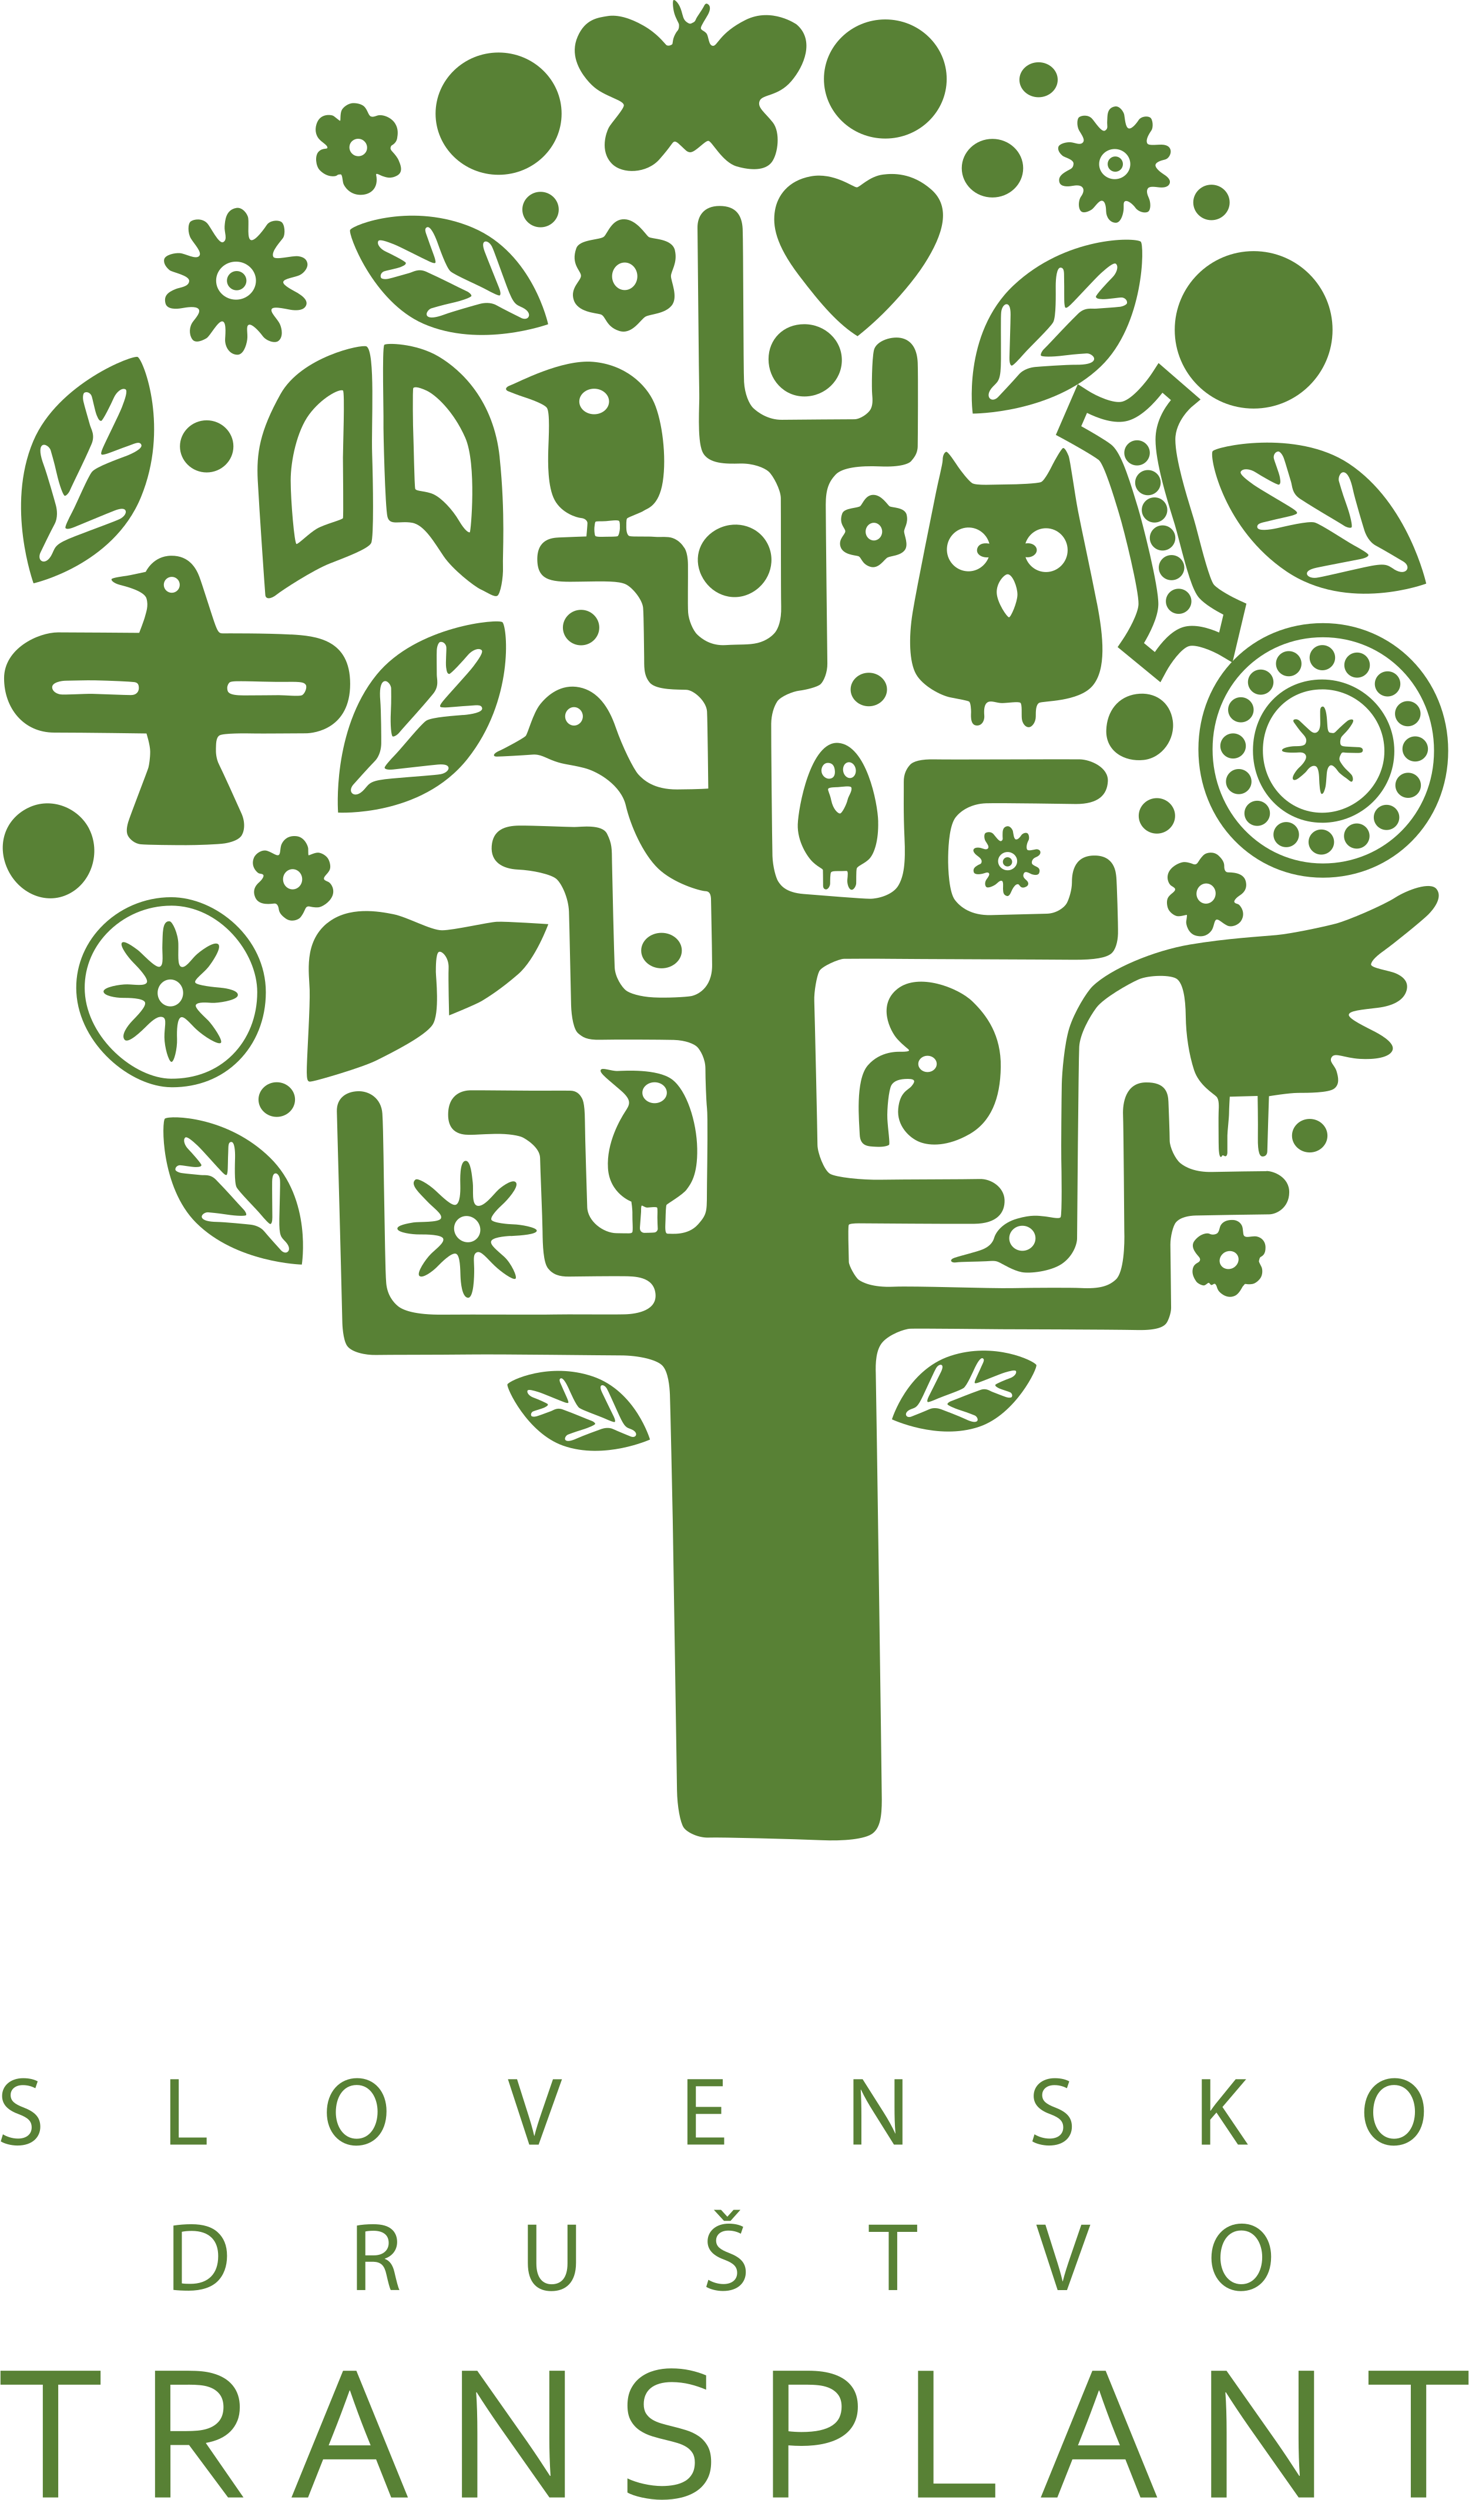 <?xml version="1.0" encoding="UTF-8"?>
<svg xmlns="http://www.w3.org/2000/svg" id="Layer_2" data-name="Layer 2" viewBox="0 0 363.53 618.66" width="147" height="250">
  <defs>
    <style>
      .cls-1 {
        fill: #588135;
        stroke-width: 0px;
      }
    </style>
  </defs>
  <g id="Layer_1-2" data-name="Layer 1">
    <g>
      <g>
        <path class="cls-1" d="M.6,528.2c.94.58,2.3,1.06,3.74,1.06,2.14,0,3.38-1.13,3.38-2.76,0-1.51-.86-2.38-3.05-3.22-2.64-.94-4.27-2.3-4.27-4.58,0-2.52,2.09-4.39,5.23-4.39,1.66,0,2.86.38,3.58.79l-.58,1.7c-.53-.29-1.61-.77-3.07-.77-2.21,0-3.05,1.32-3.05,2.42,0,1.51.98,2.26,3.22,3.12,2.74,1.06,4.13,2.38,4.13,4.75,0,2.5-1.85,4.66-5.66,4.66-1.56,0-3.26-.46-4.13-1.03l.53-1.75Z"/>
        <path class="cls-1" d="M42.05,514.57h2.09v14.43h6.91v1.75h-9v-16.18Z"/>
        <path class="cls-1" d="M95.59,522.49c0,5.57-3.38,8.52-7.51,8.52s-7.27-3.31-7.27-8.21c0-5.14,3.19-8.5,7.51-8.5s7.27,3.38,7.27,8.18ZM83.04,522.75c0,3.46,1.87,6.55,5.16,6.55s5.18-3.05,5.18-6.72c0-3.22-1.68-6.58-5.16-6.58s-5.18,3.19-5.18,6.74Z"/>
        <path class="cls-1" d="M130.94,530.75l-5.28-16.18h2.26l2.52,7.97c.7,2.18,1.3,4.15,1.73,6.05h.05c.46-1.87,1.13-3.91,1.85-6.02l2.74-7.99h2.23l-5.78,16.18h-2.3Z"/>
        <path class="cls-1" d="M178.49,523.16h-6.29v5.83h7.01v1.75h-9.1v-16.18h8.74v1.75h-6.65v5.11h6.29v1.73Z"/>
        <path class="cls-1" d="M211.22,530.75v-16.18h2.28l5.18,8.18c1.2,1.9,2.14,3.6,2.9,5.26l.05-.02c-.19-2.16-.24-4.13-.24-6.65v-6.77h1.97v16.18h-2.11l-5.14-8.21c-1.13-1.8-2.21-3.65-3.02-5.4l-.07.02c.12,2.04.17,3.98.17,6.67v6.91h-1.97Z"/>
        <path class="cls-1" d="M256.05,528.2c.94.58,2.3,1.06,3.74,1.06,2.14,0,3.38-1.13,3.38-2.76,0-1.51-.86-2.38-3.05-3.22-2.64-.94-4.27-2.3-4.27-4.58,0-2.52,2.09-4.39,5.23-4.39,1.66,0,2.86.38,3.58.79l-.58,1.7c-.53-.29-1.61-.77-3.07-.77-2.21,0-3.05,1.32-3.05,2.42,0,1.51.98,2.26,3.22,3.12,2.74,1.06,4.13,2.38,4.13,4.75,0,2.5-1.85,4.66-5.66,4.66-1.56,0-3.26-.46-4.13-1.03l.53-1.75Z"/>
        <path class="cls-1" d="M297.5,514.57h2.09v7.8h.07c.43-.62.86-1.2,1.27-1.73l4.94-6.07h2.59l-5.86,6.87,6.31,9.31h-2.47l-5.33-7.94-1.54,1.78v6.17h-2.09v-16.18Z"/>
        <path class="cls-1" d="M352.49,522.49c0,5.57-3.38,8.52-7.51,8.52s-7.27-3.31-7.27-8.21c0-5.14,3.19-8.5,7.51-8.5s7.27,3.38,7.27,8.18ZM339.93,522.75c0,3.46,1.87,6.55,5.16,6.55s5.18-3.05,5.18-6.72c0-3.22-1.68-6.58-5.16-6.58s-5.18,3.19-5.18,6.74Z"/>
      </g>
      <g>
        <path class="cls-1" d="M42.83,550.79c1.27-.19,2.78-.34,4.44-.34,3,0,5.14.7,6.55,2.02,1.44,1.32,2.28,3.19,2.28,5.81s-.82,4.8-2.33,6.29c-1.51,1.51-4.01,2.33-7.15,2.33-1.49,0-2.74-.07-3.79-.19v-15.91ZM44.91,565.09c.53.1,1.3.12,2.11.12,4.46,0,6.89-2.5,6.89-6.86.02-3.82-2.14-6.24-6.55-6.24-1.08,0-1.9.1-2.45.22v12.77Z"/>
        <path class="cls-1" d="M88.26,550.79c1.06-.22,2.57-.34,4.01-.34,2.23,0,3.67.41,4.68,1.32.82.72,1.27,1.82,1.27,3.07,0,2.14-1.34,3.55-3.05,4.13v.07c1.25.43,1.99,1.58,2.38,3.26.53,2.26.91,3.82,1.25,4.44h-2.16c-.26-.46-.62-1.85-1.08-3.86-.48-2.23-1.34-3.07-3.24-3.14h-1.97v7.01h-2.09v-15.96ZM90.34,558.16h2.14c2.23,0,3.65-1.22,3.65-3.07,0-2.09-1.51-3-3.72-3.02-1.01,0-1.73.1-2.06.19v5.9Z"/>
        <path class="cls-1" d="M132.7,550.57v9.58c0,3.62,1.61,5.16,3.77,5.16,2.4,0,3.94-1.58,3.94-5.16v-9.58h2.11v9.43c0,4.97-2.62,7.01-6.12,7.01-3.31,0-5.81-1.9-5.81-6.91v-9.53h2.11Z"/>
        <path class="cls-1" d="M175.3,564.2c.94.58,2.3,1.06,3.74,1.06,2.14,0,3.38-1.13,3.38-2.76,0-1.51-.86-2.38-3.05-3.22-2.64-.94-4.27-2.3-4.27-4.58,0-2.52,2.09-4.39,5.23-4.39,1.66,0,2.86.38,3.58.79l-.58,1.7c-.53-.29-1.61-.77-3.07-.77-2.21,0-3.05,1.32-3.05,2.42,0,1.51.98,2.26,3.22,3.12,2.74,1.06,4.13,2.38,4.13,4.75,0,2.5-1.85,4.66-5.66,4.66-1.56,0-3.26-.46-4.13-1.03l.53-1.75ZM179.17,549.63l-2.52-2.74h1.78l1.54,1.68h.05l1.51-1.68h1.7l-2.45,2.74h-1.61Z"/>
        <path class="cls-1" d="M219.94,552.35h-4.92v-1.78h11.98v1.78h-4.94v14.4h-2.11v-14.4Z"/>
        <path class="cls-1" d="M261.78,566.75l-5.28-16.18h2.26l2.52,7.97c.7,2.18,1.3,4.15,1.73,6.05h.05c.46-1.87,1.13-3.91,1.85-6.02l2.74-7.99h2.23l-5.78,16.18h-2.3Z"/>
        <path class="cls-1" d="M314.65,558.49c0,5.57-3.38,8.52-7.51,8.52s-7.27-3.31-7.27-8.21c0-5.14,3.19-8.5,7.51-8.5s7.27,3.38,7.27,8.18ZM302.1,558.75c0,3.46,1.87,6.55,5.16,6.55s5.18-3.05,5.18-6.72c0-3.22-1.68-6.58-5.16-6.58s-5.18,3.19-5.18,6.74Z"/>
      </g>
      <path class="cls-1" d="M234.31,19.55c0,8.14-6.8,14.74-15.2,14.74s-15.2-6.6-15.2-14.74,6.81-14.74,15.2-14.74,15.2,6.6,15.2,14.74"/>
      <path class="cls-1" d="M216.21,7.09c4.7-.44,8.73,1.67,10.53,5.7,1.8,4.04.53,9.49-3.2,11.28-4.12,1.97-7.63-.26-8.6-2.98-1.02-2.87.83-5.84,1.84-6.36,1.01-.53,3.9-.61,4.25,2.33.35,2.94-1.18,2.63-1.54,2.24-.35-.39-1.49-2.28-2.28-1.32-.79.97.44,2.37,1.01,2.81.57.44,1.89,1.05,3.33.31,1.45-.75,2.37-3.34,1.45-5.4-.92-2.06-3.6-3.9-6.93-2.46-3.33,1.45-4.52,5-3.29,8.29,1.23,3.29,4.83,6.67,11.23,4.21,6.41-2.46,5.92-9.48,5.92-9.96s.09-1.4.31-1.54c.22-.13.58-.1.8.23.45.68,1.27,1.83,1.22,4.38-.11,5.04-3.77,13.34-13.07,13.34s-12.94-8.43-13.12-13.21c-.22-5.79,5.44-11.45,10.14-11.89"/>
      <path class="cls-1" d="M138.95,28.13c0,8.36-6.99,15.13-15.61,15.13s-15.6-6.77-15.6-15.13,6.99-15.13,15.6-15.13,15.61,6.77,15.61,15.13"/>
      <path class="cls-1" d="M120.36,15.34c4.82-.45,8.96,1.71,10.81,5.85,1.85,4.14.55,9.74-3.29,11.58-4.23,2.03-7.84-.27-8.83-3.06-1.04-2.94.86-5.99,1.89-6.53,1.04-.54,4.01-.63,4.37,2.39.36,3.02-1.22,2.7-1.58,2.3-.36-.4-1.53-2.34-2.34-1.35-.81.99.45,2.43,1.04,2.88.59.45,1.94,1.08,3.42.32,1.49-.77,2.43-3.42,1.49-5.54-.94-2.12-3.69-4.01-7.12-2.52-3.42,1.49-4.64,5.14-3.38,8.51s4.95,6.85,11.53,4.32c6.58-2.52,6.08-9.73,6.08-10.22s.09-1.44.32-1.58c.23-.14.6-.1.82.24.47.7,1.31,1.88,1.25,4.49-.11,5.18-3.87,13.69-13.42,13.69s-13.28-8.65-13.47-13.56c-.23-5.95,5.58-11.76,10.4-12.21"/>
      <path class="cls-1" d="M329.86,81.63c0,10.76-8.75,19.48-19.54,19.48s-19.54-8.72-19.54-19.48,8.75-19.48,19.54-19.48,19.54,8.72,19.54,19.48"/>
      <path class="cls-1" d="M306.59,65.17c6.03-.58,11.22,2.2,13.53,7.54,2.31,5.34.68,12.54-4.12,14.9-5.3,2.61-9.81-.35-11.05-3.94-1.31-3.79,1.07-7.71,2.37-8.41,1.3-.7,5.02-.81,5.47,3.07.45,3.89-1.52,3.48-1.97,2.96-.45-.52-1.92-3.01-2.93-1.74-1.02,1.28.56,3.13,1.3,3.71.73.58,2.42,1.39,4.29.41,1.86-.99,3.05-4.41,1.86-7.13-1.18-2.73-4.62-5.16-8.91-3.25-4.29,1.91-5.81,6.61-4.23,10.96,1.58,4.35,6.2,8.82,14.44,5.57,8.23-3.25,7.61-12.53,7.61-13.16s.11-1.86.4-2.03c.28-.17.75-.13,1.03.3.58.9,1.64,2.42,1.56,5.78-.14,6.67-4.85,17.63-16.8,17.63s-16.63-11.14-16.86-17.46c-.28-7.66,6.99-15.14,13.03-15.72"/>
      <path class="cls-1" d="M261.8,19.74c0,2.39-2.12,4.33-4.74,4.33s-4.74-1.94-4.74-4.33,2.12-4.33,4.74-4.33,4.74,1.94,4.74,4.33"/>
      <path class="cls-1" d="M253.25,41.62c0,4.01-3.4,7.25-7.61,7.25s-7.6-3.25-7.6-7.25,3.41-7.25,7.6-7.25,7.61,3.25,7.61,7.25"/>
      <path class="cls-1" d="M304.38,50.1c0,2.42-2.02,4.39-4.51,4.39s-4.5-1.97-4.5-4.39,2.02-4.39,4.5-4.39,4.51,1.96,4.51,4.39"/>
      <path class="cls-1" d="M138.24,51.86c0,2.42-2.02,4.39-4.51,4.39s-4.5-1.97-4.5-4.39,2.02-4.39,4.5-4.39,4.51,1.96,4.51,4.39"/>
      <path class="cls-1" d="M219.53,170.64c0,2.29-2.02,4.15-4.51,4.15s-4.5-1.86-4.5-4.15,2.02-4.15,4.5-4.15,4.51,1.86,4.51,4.15"/>
      <path class="cls-1" d="M148.28,155.31c0,2.42-2.02,4.39-4.51,4.39s-4.5-1.97-4.5-4.39,2.02-4.39,4.5-4.39,4.51,1.97,4.51,4.39"/>
      <path class="cls-1" d="M290.87,201.91c0,2.42-2.02,4.39-4.51,4.39s-4.5-1.97-4.5-4.39,2.02-4.39,4.5-4.39,4.51,1.97,4.51,4.39"/>
      <path class="cls-1" d="M168.72,235.25c0,2.42-2.25,4.39-5.03,4.39s-5.03-1.96-5.03-4.39,2.25-4.39,5.03-4.39,5.03,1.96,5.03,4.39"/>
      <path class="cls-1" d="M57.68,110.47c0,3.56-2.97,6.45-6.62,6.45s-6.62-2.89-6.62-6.45,2.97-6.45,6.62-6.45,6.62,2.89,6.62,6.45"/>
      <path class="cls-1" d="M72.94,272.12c0,2.37-2.03,4.29-4.53,4.29-2.5,0-4.52-1.92-4.52-4.29s2.03-4.29,4.52-4.29,4.53,1.92,4.53,4.29"/>
      <path class="cls-1" d="M328.6,281.06c0,2.29-1.96,4.15-4.39,4.15s-4.39-1.86-4.39-4.15,1.96-4.15,4.39-4.15,4.39,1.86,4.39,4.15"/>
      <path class="cls-1" d="M208.35,89.12c0,4.97-4.15,9-9.28,9s-8.88-4.25-8.88-9.22,3.71-8.67,8.84-8.67,9.32,3.92,9.32,8.89"/>
      <path class="cls-1" d="M197.26,82.18c2.87-.27,5.48,1.45,6.47,2.81,1.58,2.18.18,6.26-2.1,7.35-2.52,1.21-4.84-.54-5.11-2.28-.3-1.95.4-3.05,1.02-3.38.62-.32,2.02-.15,2.15.9.16,1.27-.27,1.19-.53,1.18-.32,0-.77-1.2-1.25-.61-.48.59.27,1.45.61,1.71.35.27,1.15.64,2.04.19.88-.45,1.45-2.04.88-3.29-.56-1.26-2.48-1.99-3.93-1.42-2.07.81-2.83,2.97-2.08,4.98.75,2.01,3.5,4.94,6.14,4.11,1.54-.49,2.14-1.05,2.35-1.26.39-.38.76-.81.91-.85.2-.06.46.17.41.41-.1.48-.22.72-.57,1.17-1.38,1.78-2.61,2.79-5.56,2.87-5.68.15-7.89-5.08-8.01-8-.13-3.54,3.28-6.32,6.15-6.59"/>
      <path class="cls-1" d="M190.07,134.81c2.13,4.49.1,9.91-4.53,12.11-4.63,2.2-9.84-.03-11.97-4.52-2.13-4.49-.36-9.42,4.27-11.62,4.63-2.2,10.1-.46,12.23,4.03"/>
      <path class="cls-1" d="M177.64,133.49c2.48-1.47,4.86-1.31,6.32-.47,2.43,1.4,2.69,5.63,1.1,7.59-1.76,2.17-4.34,2.15-5.12.57-.88-1.77-.48-3.36-.06-3.92.42-.55,1.83-.76,2.44-.04.4.47.1,1.42-.26,1.58-.48.21-.85-.9-1.17-.21-.34.73.49,1.37.92,1.46.43.09,1.47.03,2.08-.76.6-.79.7-2.66-.35-3.55-1.05-.9-3.73-.68-4.8.45-1.52,1.62-1.57,4.65-.2,6.3,1.32,1.59,5.73,2.28,7.75.4,1.19-1.1,1.58-2.21,1.68-2.49.19-.51.63-2.41.75-2.52.16-.14.18.99.18,1.39,0,.49-.25,1.79-.51,2.3-.92,1.81-2.05,3.23-4.01,4.08-3.7,1.6-8.39-1.23-9.14-4.05-.67-2.54-.06-6.65,2.41-8.12"/>
      <path class="cls-1" d="M21.97,205.16c2.9,5.74.66,13.24-5.13,16.1-5.79,2.87-12.45-.37-15.11-6.22-2.66-5.86-.72-12.22,5.07-15.09,5.79-2.87,12.55-.01,15.18,5.21"/>
      <path class="cls-1" d="M6.93,203.97c2.49-1.73,5.09-2.15,7.27-1.46,1.31.41,3.55,1.8,3.7,4.54.09,1.64.07,4.98-3.55,6.47-1.71.7-4.14-.35-4.61-1.34-1.1-2.31-.73-3.16-.18-3.87.63-.83,1.54-1,2.65-.53.56.23.99,1.1.56,1.46-.51.42-1.97-.6-2.31.32-.61,1.64.76,2.4,1.3,2.52,1.1.23,2.24-.08,3-1.11.75-1.03.6-3.38-.63-4.64-1.68-1.74-4.89-1.05-6.22.43-1.9,2.11-1.18,5.65.53,7.81,1.64,2.08,6.07,2.58,8.85.41,1.07-.83,1.87-2.14,2.3-2.98.54-1.07.8-3.49.95-3.63.2-.18.54,1.52.54,2.52,0,.64-.57,2.39-.89,3.06-1.15,2.36-2.62,3.91-5.07,5.01-4.63,2.09-10.05-1.55-10.98-5.24-.84-3.32-.18-7.66,2.81-9.74"/>
      <path class="cls-1" d="M42.48,269.07c-.08,0-.16,0-.24,0-10.02-.09-22.72-10.57-23.45-23.46-.33-5.91,1.8-11.62,6-16.06,4.51-4.77,10.87-7.51,17.46-7.51,11.07,0,23.46,10.06,23.46,23.52,0,6.64-2.42,12.69-6.82,17.05-4.27,4.23-9.94,6.47-16.41,6.47ZM42.24,224.14c-6,0-11.81,2.5-15.93,6.85-3.8,4.02-5.73,9.17-5.43,14.5.65,11.47,12.29,21.39,21.36,21.47,5.96.04,11.23-1.97,15.15-5.86,3.99-3.96,6.19-9.48,6.19-15.56,0-9.9-9.33-21.41-21.35-21.41Z"/>
      <path class="cls-1" d="M327.26,203.61c-9.59,0-17.11-7.86-17.11-17.9s7.36-17.55,17.11-17.55,17.9,7.95,17.9,17.73-8.03,17.73-17.9,17.73ZM327.26,170.61c-8.35,0-14.65,6.49-14.65,15.09s6.44,15.44,14.65,15.44,15.44-6.85,15.44-15.27-6.93-15.27-15.44-15.27Z"/>
      <path class="cls-1" d="M313.51,289.84c-1.81,0-9.42.12-13.5.2-4.08.09-6.58-1.14-7.85-2.19-1.27-1.05-2.63-3.95-2.63-5.62s-.22-7.41-.31-9.57c-.09-2.15-.66-4.87-5.62-4.78-4.96.09-5.75,5.05-5.62,8.07.13,3.03.31,28.68.31,28.68.12,3.39-.12,10.2-2.08,12.02-1.7,1.58-3.92,2.37-8.8,2.11-1.76-.1-11.23-.09-16.79.03-5.56.12-24.22-.58-29.48-.35-5.26.23-7.78-1.11-8.6-1.7-.82-.58-2.46-3.51-2.46-4.45s-.12-4.62-.12-5.5-.06-3.45.12-3.69c.18-.23,1.17-.35,2.46-.35s22.93.18,28.61.12c5.67-.06,7.6-2.75,7.49-5.91-.12-3.16-3.33-5.26-6.14-5.18-2.81.09-19.66.09-24.48.18-4.83.09-11.23-.61-12.64-1.49-1.4-.88-3.07-5.09-3.07-7.2s-.7-33.26-.79-35.54c-.09-2.28.61-6.14,1.23-7.37.61-1.23,4.91-3.07,6.14-3.07s7.11-.06,11.32,0c4.21.06,39.49.17,45.28.23,5.79.06,8.31-.58,9.48-1.46,1.17-.88,1.7-2.98,1.76-4.97.06-1.99-.29-12.87-.41-13.98-.12-1.11-.35-5.5-5.62-5.38s-5.38,5.03-5.38,6.73-.7,4.04-1.29,5.09-2.52,2.51-4.91,2.57c-2.4.06-8.95.23-13.86.35-4.91.12-7.61-1.99-8.95-3.8-1.35-1.81-1.7-7.25-1.64-10.65.06-3.39.41-7.9,1.87-9.77,1.46-1.87,4.15-3.33,7.49-3.45,3.33-.12,22.29.18,22.29.18,5.44,0,7.72-2.17,7.9-5.62.18-3.45-4.27-5.38-6.96-5.44-2.69-.06-32.38.1-35.85.01-3.47-.09-5.4.48-6.19,1.36-.79.88-1.58,2.19-1.54,4.26.04,2.06-.13,7.41.18,13.78.31,6.36-.18,9.57-1.54,11.85-1.36,2.28-4.96,3.25-6.98,3.25s-11.89-.83-16.41-1.18c-4.52-.35-5.7-2.15-6.32-3.07-.61-.92-1.36-3.73-1.45-6.32s-.35-30.54-.31-32.77c.04-2.24.66-4.21,1.49-5.48.83-1.27,3.91-2.5,5.44-2.68,1.54-.18,4.52-.88,5.31-1.62.79-.75,1.71-2.9,1.67-5.13-.04-2.24-.4-35.41-.4-39.27s.79-5.66,2.41-7.42c1.62-1.76,5.92-2.28,11.06-2.06,5.13.22,7.2-.7,7.72-1.36.53-.66,1.54-1.67,1.58-3.6.04-1.93.13-17.81,0-20.71-.13-2.9-1.14-5.26-3.69-6.01-2.54-.75-6.62.57-7.15,2.9-.53,2.33-.57,9.48-.44,10.88.13,1.4.18,2.72-.39,3.77-.57,1.05-2.55,2.46-4.04,2.46s-14.43.09-17.9.13c-3.47.04-6.05-1.89-7.11-2.9-1.05-1.01-2.11-3.51-2.28-6.45-.18-2.94-.18-34.57-.35-37.91-.17-3.33-1.62-5.66-5.7-5.66s-5.53,2.68-5.48,5.44c.04,2.76.35,38.74.44,41.11.09,2.37-.61,11.23.79,14.3,1.4,3.07,5.97,2.98,9.26,2.9,3.29-.09,6.01,1.01,7.11,1.97,1.1.96,2.98,4.47,3.03,6.54.04,2.06,0,23.3.09,26.85.09,3.55-.79,5.48-1.45,6.36-.66.88-2.19,2.15-4.39,2.68-2.19.53-4.34.31-7.94.53-3.6.22-5.88-1.54-6.98-2.59-1.1-1.05-2.15-3.6-2.28-5.48-.13-1.89,0-8.47-.04-11.85-.04-3.38-1.01-4.3-1.01-4.3-.88-1.4-2.33-2.37-3.82-2.5-1.49-.13-2.37.04-3.68-.09-1.32-.13-5.27.04-5.97-.17-.7-.22-.79-1.62-.79-2.15s-.04-1.84.17-2.19c.22-.35,3.51-1.45,4.21-1.97.7-.53,3.69-.97,4.65-7.15.96-6.19-.13-15.01-2.15-19.57-2.02-4.56-7.2-9.39-15.05-10.09-7.85-.7-18.69,5.13-20.4,5.75-1.71.61-1.27,1.27-.75,1.49.53.22,2.55,1.01,3.64,1.36,1.1.35,5.09,1.67,5.97,2.72.88,1.05.48,7.46.39,10.48-.09,3.03-.18,9.17,1.58,12.42,1.76,3.25,5.48,4.34,6.54,4.43,1.05.09,1.58.75,1.58,1.27s-.26,3.29-.26,3.29c0,0-5.27.18-6.85.26-1.58.09-5.44.31-5.31,5.62.13,5.31,3.82,5.44,10.49,5.31,6.67-.13,9.61-.13,11.32.61,1.71.75,4.21,3.82,4.39,5.88.17,2.06.22,10.27.26,12.24.04,1.97-.22,4.39,1.4,6.27,1.62,1.89,7.11,1.67,9.04,1.76,1.93.09,5,2.9,5.13,5.4.13,2.5.31,19.04.31,19.04,0,0-1.8.18-7.68.22-5.88.04-8.42-2.41-9.61-3.68-1.18-1.27-3.95-6.8-5.66-11.76-1.71-4.96-4.43-8.91-8.95-9.83s-7.9,1.89-9.74,4.21c-1.84,2.33-3.03,7.28-3.6,7.85-.57.57-5.09,3.03-6.58,3.68-1.49.66-1.62,1.4-.57,1.4s6.58-.31,8.73-.48c2.15-.18,3.16.74,5.61,1.62,2.46.88,3.64.75,7.28,1.67,3.64.92,9.21,4.39,10.35,9.3s4.17,11.89,7.99,15.58c3.82,3.68,10.4,5.57,11.76,5.62,1.36.04,1.36,1.54,1.36,2.68s.22,9.65.26,15.58c.04,5.92-3.9,7.5-5.27,7.72-1.36.22-5.84.48-9.21.31-3.38-.17-5.97-1.01-6.89-1.76-.92-.74-2.63-3.16-2.76-5.66-.13-2.5-.61-22.51-.66-25.97-.04-3.47,0-4.65-1.23-7.11-1.23-2.46-6.45-1.67-8.12-1.67s-10.18-.39-13.64-.35c-3.47.04-6.49,1.01-6.8,5.04-.31,4.04,2.76,5.66,6.49,5.84,3.73.17,8.16,1.18,9.48,2.28,1.32,1.1,3.03,4.69,3.16,8.12.13,3.42.44,20.14.53,23.12.09,2.98.66,6.1,1.76,7.02,1.1.92,2.06,1.67,5.57,1.58,3.51-.09,15.01-.04,18.08.04,3.07.09,5.18,1.05,5.88,1.8s1.97,2.85,1.97,5.31.18,7.81.39,9.79c.22,1.97.09,12.15,0,18.78-.09,6.63.31,7.15-2.24,10-2.55,2.85-6.63,2.24-7.46,2.28-.83.04-.61-1.8-.57-3.42.04-1.62.09-3.47.26-3.73.18-.26,4.04-2.5,4.96-3.77.92-1.27,2.76-3.42,2.63-10.14-.13-6.71-2.63-14.48-6.27-17.15s-11.8-2.11-13.47-2.06c-1.67.04-3.86-1.01-4.17-.22-.31.79,2.15,2.54,5.05,5.09,2.9,2.54,2.06,3.55.97,5.26-1.1,1.71-4.61,7.59-4.21,13.91.39,6.32,5.79,8.29,5.79,8.29,0,0,.31,1.89.26,3.2-.04,1.32.22,4.04-.04,4.39-.26.35-.66.26-3.91.22-3.25-.04-7.15-2.94-7.24-6.49-.09-3.55-.53-16.45-.57-21.28-.04-4.83-.61-5.44-.96-6.01-.35-.57-1.14-1.49-2.68-1.49s-3.12-.04-6.01,0c-2.9.04-17.33-.13-18.78-.09s-5.4.61-5.44,5.97c-.04,5.35,4.43,5.04,5.7,5.04s2.15-.13,5.79-.22c3.64-.09,6.14.48,6.89.83.75.35,4.34,2.46,4.39,5.13.04,2.68.57,14.61.61,18.12.04,3.51.18,7.72,1.36,9.21,1.18,1.49,2.76,2.06,5.22,2.02s11.14-.13,13.6-.09c2.46.04,7.24,0,7.77,4.21.53,4.21-4.43,5.13-7.55,5.22-3.11.09-14.57-.04-17.55.04-2.98.09-20.05-.04-27.38.04-7.33.09-10.14-1.18-11.28-2.11s-2.63-2.72-2.9-5.66c-.26-2.94-.35-13.64-.48-19.35-.13-5.7-.22-18.82-.48-22.64-.26-3.82-3.29-5.66-6.14-5.53-2.85.13-5.22,1.71-5.13,5,.09,3.29.57,21.76.66,24.57.09,2.81.61,24,.7,27.82,0,0,.1,4.14,1.21,5.66,1.11,1.52,4.39,2.28,7.14,2.22,2.75-.06,15.12-.03,23.37-.12,8.25-.09,32.91.23,37.18.23s8.89.99,10.35,2.52c1.46,1.52,1.79,5.23,1.87,7.25.09,2.02.62,26.41.7,31.06.09,4.65.99,62.65,1.05,66.75.06,4.1.82,8.01,1.64,9.24s3.69,2.63,6.26,2.51c2.57-.12,22.02.38,27.73.64,5.7.26,10.97-.26,12.81-1.67,1.84-1.4,2.28-4.12,2.28-8.34s-1.4-102.89-1.49-105.43c-.09-2.54,0-5.97,1.71-7.85,1.71-1.89,5.27-3.2,6.8-3.29,1.53-.09,22.64.13,22.64.13,0,0,27.07.06,33.67.2,5.46.11,6.69-1.08,7.17-1.73.41-.56,1.14-2.39,1.14-3.75s-.18-15.64-.18-15.64c0-2.02.65-4.66,1.36-5.51,1.12-1.34,3.34-1.67,4.91-1.71,1.58-.04,16.27-.29,18.14-.29s4.97-1.61,5.02-5.41c.06-3.8-3.86-5.32-5.67-5.32M143.33,99.36c0-1.74,1.65-3.16,3.68-3.16s3.69,1.41,3.69,3.16-1.65,3.16-3.69,3.16-3.68-1.41-3.68-3.16M153.38,130.77c0,.53-.26,1.8-.57,1.93-.31.13-2.06.13-2.76.13s-2.55.13-2.76-.22c-.22-.35-.26-1.62-.22-2.06.04-.44.13-1.23.26-1.4.17-.23,1.58-.09,2.63-.18,1.05-.09,3.03-.39,3.25,0,.22.4.17,1.27.17,1.8M142.02,179.56c-1.21,0-2.19-1.02-2.19-2.28s.98-2.28,2.19-2.28,2.19,1.02,2.19,2.28-.98,2.28-2.19,2.28M161.94,305.02c-.5.06-2.13.09-2.49.09s-1.17-.23-1.11-1.29c.06-1.05.29-3.6.29-3.92s-.03-1.32.15-1.52c.12-.14.82.5,1.4.47.59-.03,2.28-.26,2.43.03s.06,1.76.06,2.4.06,2.46.09,2.81c.03.35-.32.88-.82.93M161.98,273.02c-1.67,0-3.03-1.16-3.03-2.59s1.36-2.59,3.03-2.59,3.03,1.16,3.03,2.59-1.36,2.59-3.03,2.59"/>
      <path class="cls-1" d="M81.14,218.23c-.76-.32-1.01-.47-1.04-.77-.03-.28.19-.56.45-.87.26-.31.79-.81,1.01-1.43.22-.61.1-1.57-.33-2.46-.51-1.04-1.88-1.69-2.61-1.69-.95,0-2.25.77-2.34.64-.09-.13-.06-1.25-.08-1.64-.02-.6-.88-2.86-2.9-3.07-2.08-.22-3.11.86-3.62,1.82-.51.96-.26,2.5-.77,2.83-.51.33-1.46-.54-2.83-1.01-1.23-.42-2.83.55-3.31,1.67-.94,2.18.8,3.69,1.14,3.85.41.2.94.08,1.18.45.24.37-.46,1.29-.96,1.73-.5.44-1.97,1.69-1.03,3.84s4.07,1.52,4.75,1.48c.67-.04.96.7,1.05,1.33.09.63.31,1.4,1.74,2.4,1.43.99,3.04.29,3.52-.18.48-.47.95-1.38,1.14-1.83.19-.45.31-.66.48-.82.23-.22.59-.2.77-.16.18.03,1.16.31,2.23.2.83-.09,2.74-1.18,3.41-2.82.66-1.61-.3-3.17-1.06-3.49M72.34,220.1c-1.31,0-2.37-1.12-2.37-2.5s1.06-2.5,2.37-2.5,2.37,1.12,2.37,2.5-1.06,2.5-2.37,2.5"/>
      <path class="cls-1" d="M312.04,311.09c.5-.29,1.26-.69,1.22-2.45-.05-1.93-1.64-2.7-2.68-2.68-1.03.03-1.91.31-2.41.04-.5-.26-.37-.74-.57-2.06-.18-1.19-1.23-1.97-2.35-2.02-2.26-.09-2.96,1.03-3.18,1.51-.18.39-.26,1.29-.7,1.73-.3.3-1.23.57-1.97.18-.55-.29-2.28-.07-3.68,1.67-1.41,1.74.85,3.69,1.18,4.21.33.53.1.94-.28,1.18-.51.33-1.3.61-1.43,1.99-.12,1.17.57,2.26.94,2.78.34.48,1.43,1,1.9.95.47-.05.96-.71,1.17-.64.29.09.32.42.64.53.28.09.7-.51.99-.22.54.55.28,1.27,1.23,2.12,1.77,1.58,3.39,1.01,4.01.54.98-.74,1.43-2.05,1.67-2.21.22-.15.28-.56.66-.48.38.08,1.01.11,1.62,0,.61-.1,1.37-.63,1.93-1.38.66-.88.61-2.29.29-2.89-.41-.78-.68-1.31-.6-1.44.07-.13.08-.78.41-.97M305.27,313.77c-1.17.62-2.57.27-3.14-.8-.57-1.06-.08-2.43,1.08-3.06,1.17-.62,2.57-.27,3.14.8.57,1.06.08,2.43-1.08,3.06"/>
      <path class="cls-1" d="M306.65,223.87c-.38-.26-.92-.22-1.1-.62-.18-.4.65-1.21,1.21-1.57.57-.36,2.2-1.38,1.59-3.64-.61-2.27-3.8-2.11-4.47-2.16-.67-.06-.85-.84-.84-1.47,0-.63-.1-1.43-1.37-2.63-1.27-1.2-2.96-.74-3.51-.35-.55.39-1.15,1.22-1.4,1.64-.26.42-.4.6-.6.74-.27.18-.61.11-.78.05-.17-.06-1.1-.48-2.17-.52-.83-.04-2.89.76-3.79,2.28-.89,1.5-.18,3.18.54,3.61.71.42.93.61.92.91-.01.28-.27.52-.57.79-.31.26-.9.68-1.21,1.26-.31.58-.33,1.54-.04,2.48.35,1.1,1.6,1.95,2.33,2.06.94.14,2.34-.43,2.4-.28.07.14-.12,1.24-.17,1.64-.07.6.44,2.96,2.41,3.47,2.03.52,3.21-.39,3.85-1.26.64-.88.63-2.43,1.18-2.69.55-.25,1.37.76,2.65,1.42,1.15.59,2.88-.12,3.52-1.16,1.25-2.02-.25-3.76-.56-3.98M300.88,221.49c-.2,1.37-1.42,2.32-2.71,2.12-1.29-.19-2.18-1.46-1.97-2.82.21-1.37,1.42-2.32,2.71-2.12s2.18,1.46,1.97,2.82"/>
      <path class="cls-1" d="M224.41,127.44c-.47-1.99-3.74-1.76-4.27-2.16-.53-.41-1.93-2.75-3.92-2.81-1.99-.06-2.69,2.16-3.28,2.75-.58.59-3.97.39-4.5,1.87-.93,2.57.76,3.57.76,4.39s-1.81,1.93-1.17,3.86c.64,1.93,3.45,2.05,4.33,2.28.88.23.82,1.93,2.98,2.63,2.16.7,3.51-1.87,4.33-2.28.82-.41,3.1-.41,4.21-1.76,1.11-1.35-.12-3.86-.12-4.68s1.11-2.11.64-4.09M216.28,133.76c-1.13,0-2.05-.98-2.05-2.19s.92-2.19,2.05-2.19,2.05.98,2.05,2.19-.92,2.19-2.05,2.19"/>
      <path class="cls-1" d="M98.62,39.73c-.27-.69-.99-1.58-1.37-1.97-.38-.4-.54-.61-.63-.86-.12-.33.06-.67.17-.83.11-.16,1.22-.55,1.44-1.87.15-.89.35-2.24-.48-3.6-1.02-1.67-3.34-2.41-4.52-1.97-.84.31-1.16.31-1.48.2-.3-.1-.49-.44-.69-.84-.2-.4-.48-1.15-1.02-1.65-.53-.5-1.57-.83-2.67-.82-1.3.01-2.57,1.06-2.89,1.78-.42.94-.21,2.57-.38,2.59-.18.03-1.37-1.1-1.78-1.27-.63-.26-2.89-.47-3.83,1.51-.79,1.67-.46,3.22.31,4.17.77.94,2.04,1.5,2.15,2.15.12.65-1.11-.03-2.19,1.1-.97,1.01-.67,3.53.26,4.52,1.83,1.94,3.93,1.63,4.25,1.37.39-.31.43-.23.92-.29.49-.06.49,1.56.71,2.26.23.7,1.5,2.74,4.12,2.81,2.63.07,4.68-1.64,4.01-4.91-.15-.71,1.01.12,1.7.32.69.21,1.88.74,3.54-.21,1.66-.95.63-2.98.36-3.67M90.59,37.43c-.51,1.08-1.81,1.53-2.91,1.02-1.1-.52-1.58-1.8-1.08-2.88.51-1.08,1.81-1.53,2.91-1.02,1.1.52,1.58,1.81,1.08,2.88"/>
      <path class="cls-1" d="M167.02,61.98c-.72-3.09-5.73-2.73-6.53-3.36-.81-.64-2.95-4.27-6-4.36-3.04-.09-4.12,3.36-5.01,4.27-.89.91-6.07.61-6.89,2.91-1.43,4,1.16,5.54,1.16,6.81s-2.77,3-1.79,6c.98,3,5.28,3.18,6.62,3.54,1.34.36,1.25,3,4.57,4.09,3.31,1.09,5.37-2.91,6.62-3.54,1.25-.64,4.74-.64,6.44-2.73,1.7-2.09-.18-5.99-.18-7.27s1.7-3.27.98-6.36M154.58,71.79c-1.73,0-3.13-1.53-3.13-3.41s1.4-3.41,3.13-3.41,3.13,1.53,3.13,3.41-1.4,3.41-3.13,3.41"/>
      <path class="cls-1" d="M212.22,83.21s2.92-2.23,6.35-5.62c3.58-3.54,7.72-8.33,10.24-12.28,4.74-7.43,6.58-14.04,1.76-18.34-4.83-4.3-9.64-4.07-12.02-3.77-3.38.42-5.75,3.14-6.49,3.16-.88.03-5.7-3.77-11.41-2.72-5.7,1.05-8.26,4.87-8.86,8.42-.64,3.77.12,8.42,5.91,16.06,5.79,7.63,9.89,12.17,14.54,15.09"/>
      <path class="cls-1" d="M92.03,112.29c-.24-7.14.86-25.36-1.4-26.56-1.16-.61-16.15,2.57-21.3,11.82-5.15,9.24-5.97,14.62-5.62,21.41.35,6.78,1.76,27.14,1.87,28.31.12,1.17,1.52.94,2.81-.12,1.29-1.05,9.01-6.08,13.22-7.72s9.48-3.63,10.18-5.03c.7-1.4.47-14.98.24-22.11M84.8,128.23c-.18.44-4.56,1.49-6.49,2.63-1.93,1.14-4.48,3.77-5,3.77s-1.45-10.71-1.45-15.71,1.58-12.28,4.56-16.32c2.98-4.04,7.33-6.41,8.38-5.97.52.22,0,14.39,0,16.59,0,2.9.17,14.57,0,15.01"/>
      <path class="cls-1" d="M123.62,113.22c-1.46-14.04-9.42-21.59-15.08-24.96-5.66-3.38-13.2-3.43-13.51-2.9-.57.98-.13,16.86-.19,19.09-.06,2.22.41,21.18.99,23.46.59,2.28,2.98.93,6.08,1.46,3.1.53,5.56,4.97,7.84,8.31,2.28,3.33,7.55,7.43,9.18,8.19,1.64.76,3.33,1.99,4.1,1.58.76-.41,1.52-4.44,1.4-7.25-.12-2.81.64-12.93-.82-26.97M116.22,131.74c-.26.09-1.14-.26-2.72-2.94-1.58-2.68-4.17-5.44-6.14-6.41-1.97-.96-4.37-.73-4.65-1.4-.22-.53-.4-11.89-.48-13.34-.09-1.45-.22-11.41,0-11.63.22-.22.88-.44,3.2.61,2.33,1.05,6.76,5.13,9.65,11.67,2.9,6.54,1.4,23.34,1.14,23.43"/>
      <path class="cls-1" d="M117.01,56.36c-14.86-6.32-29.43-.88-30.42.53-.63.9,5.64,17.75,18.14,23.23,14.16,6.2,30.89.12,30.89.12,0,0-3.74-17.55-18.6-23.87M128.94,78.68c-.73-.35-4.65-2.31-6.11-3.13-1.46-.82-3.19-.59-4.1-.35-.91.23-6.82,1.9-8.86,2.66-2.05.76-3.57.96-4.15.38-.59-.58.26-1.75,1.05-1.96.57-.15,2.19-.67,4.94-1.29,2.75-.61,4.86-1.43,4.91-1.76.06-.32-.64-.94-1.14-1.14-.5-.21-3.6-1.76-4.77-2.34-1.17-.58-3.22-1.58-5.24-2.49-2.02-.91-3.27.06-4.27.32s-4.12,1.2-5.09,1.4c-.96.21-1.74.02-1.87-.23-.32-.61.12-1.34.7-1.58.59-.23,3.22-.7,4.21-1.11.99-.41,1.23-.64,1.23-.99s-3.69-2.22-4.97-2.81c-1.29-.59-2.24-1.78-1.87-2.57.28-.61,2.22.12,3.86.76,1.64.64,7.23,3.57,8.95,4.33,1.73.76,1.4.09,1.29-.55-.12-.64-1.35-3.74-1.76-5.03-.41-1.29-1.14-2.54-.29-2.95.85-.41,1.93,1.93,2.52,3.51.58,1.58,2.25,6.46,3.33,7.4,1.08.94,6.9,3.45,8.63,4.39,1.73.94,3.34,1.73,3.57,1.55.23-.18.26-.73-.18-1.87-.44-1.14-2.98-7.4-3.57-8.98-.58-1.58-.44-2.27.06-2.46.47-.17,1.26.26,1.76,1.26.5.99,2.02,5.41,3.69,9.89,1.67,4.47,2.22,4.39,3.8,5.15,1.58.76,1.8,1.68,1.64,2.16-.26.76-1.17.79-1.9.44"/>
      <path class="cls-1" d="M282.35,59.79c-1.55-1.09-18.58-1.29-31.48,10.83-12.89,12.12-10.11,31.74-10.11,31.74,0,0,19.5.06,31.71-11.67,10.78-10.36,10.87-30.2,9.88-30.9M277.12,75.93c-1.07.15-4.64.35-5.76.45-1.12.1-2.78-.43-4.51,1.26-1.73,1.7-3.46,3.5-4.44,4.54-.98,1.05-3.58,3.81-4.02,4.21-.43.4-.92,1.3-.74,1.61s2.66.38,5.72-.02c3.06-.39,4.92-.45,5.57-.51.89-.08,2.2.82,1.82,1.64-.38.83-2.02,1.18-4.42,1.16-2.39-.03-9.1.45-10.12.55-1.02.1-2.88.5-4.08,1.9-1.2,1.4-4.49,4.9-5.1,5.54-.62.64-1.56.95-2.12.25-.35-.44-.47-1.48.87-2.86,1.34-1.38,1.94-1.5,1.96-6.77.02-5.27-.08-10.43.06-11.64.14-1.22.78-1.97,1.33-1.96.58,0,.99.67.99,2.53,0,1.86-.26,9.31-.28,10.66-.02,1.35.22,1.91.53,2.01.31.09,1.66-1.33,3.08-2.95,1.42-1.62,6.46-6.41,7.22-7.78.76-1.38.63-7.07.63-8.93,0-1.86.23-4.69,1.26-4.59,1.03.11.75,1.69.82,3.18.06,1.49-.03,5.17.09,5.88.12.71.04,1.53,1.53.1,1.49-1.43,6.13-6.56,7.57-7.84,1.44-1.28,3.17-2.76,3.68-2.23.67.68.15,2.28-.95,3.37-1.1,1.09-4.19,4.41-4.05,4.78.13.36.46.52,1.64.57,1.17.05,4.06-.44,4.75-.42.69.03,1.42.62,1.32,1.38-.04.31-.77.79-1.84.94"/>
      <path class="cls-1" d="M333.91,114.74c-13.03-8.64-33.3-4.19-33.78-3.02-.75,1.83,2.93,19.25,18.24,29.64,15.3,10.39,34.69,3.07,34.69,3.07,0,0-4.39-19.91-19.15-29.69M345.07,140.85c-1.71-1.05-1.97-1.64-7.35-.46-5.38,1.18-10.62,2.46-11.89,2.6-1.27.14-2.19-.35-2.3-.91-.12-.59.46-1.17,2.35-1.58,1.9-.42,9.56-1.86,10.94-2.15,1.38-.29,1.9-.66,1.93-.99.03-.34-1.73-1.39-3.71-2.47-1.97-1.08-8.01-5.12-9.59-5.58-1.58-.46-7.36.97-9.26,1.39-1.9.42-4.84.83-4.97-.24-.12-1.07,1.55-1.15,3.05-1.56,1.51-.41,5.28-1.15,5.98-1.44.7-.29,1.55-.4-.25-1.59-1.8-1.19-8.09-4.75-9.73-5.93-1.64-1.18-3.54-2.6-3.12-3.25.54-.84,2.3-.68,3.66.2,1.36.88,5.46,3.26,5.8,3.05.34-.22.43-.59.21-1.8-.22-1.21-1.38-4.04-1.51-4.75-.13-.71.31-1.59,1.1-1.66.33-.03.99.6,1.38,1.66s1.41,4.66,1.77,5.78c.36,1.12.19,2.94,2.32,4.32,2.12,1.38,4.36,2.73,5.65,3.5,1.29.76,4.71,2.79,5.22,3.14.51.35,1.54.65,1.81.39.28-.26-.22-2.79-1.32-5.83s-1.58-4.92-1.79-5.57c-.29-.89.33-2.43,1.26-2.23.93.2,1.67,1.79,2.19,4.24s2.54,9.18,2.87,10.2c.33,1.02,1.17,2.83,2.86,3.73,1.7.9,6.02,3.46,6.81,3.94.79.49,1.32,1.38.74,2.11-.37.46-1.4.82-3.11-.23"/>
      <path class="cls-1" d="M124.33,154.01c-.8-.98-21.34.83-31.2,12.98-11.16,13.77-9.53,34.11-9.53,34.11,0,0,20.54,1.2,32.05-13.3,11.51-14.51,9.92-32.27,8.68-33.79M114.61,176.94c-1.92.17-7.83.52-9.2,1.43-1.36.91-5.92,6.58-7.48,8.21-1.56,1.62-2.92,3.16-2.8,3.47.12.31.73.51,2.12.38,1.4-.14,9.09-1.05,11.01-1.21,1.92-.17,2.64.21,2.7.81.05.57-.67,1.31-1.92,1.56-1.25.25-6.6.58-12.05,1.07-5.45.48-5.53,1.12-6.85,2.64-1.32,1.52-2.41,1.48-2.89,1.15-.76-.52-.52-1.53.09-2.24.61-.7,3.97-4.44,5.32-5.81,1.35-1.37,1.62-3.35,1.63-4.42.02-1.07-.03-8.11-.24-10.61-.22-2.5.02-4.24.84-4.71.83-.47,1.86.82,1.85,1.76-.01.68.08,2.63-.08,5.86-.16,3.23.11,5.8.45,5.97.34.16,1.23-.43,1.61-.91.38-.49,3.04-3.44,4.04-4.56,1-1.12,2.73-3.08,4.34-5.03s.93-3.64.94-4.82c.01-1.18-.07-4.92,0-6.05.07-1.13.51-1.93.83-2,.78-.17,1.45.54,1.53,1.26.08.72-.2,3.77-.05,5,.15,1.22.34,1.55.73,1.66.39.11,3.58-3.4,4.62-4.64,1.04-1.24,2.65-1.93,3.42-1.29.58.49-.8,2.42-2.02,4.04-1.21,1.62-6.14,6.9-7.51,8.58-1.37,1.68-.53,1.53.22,1.59.75.07,4.55-.35,6.1-.41,1.55-.06,3.16-.49,3.36.58.19,1.06-2.72,1.55-4.65,1.71"/>
      <path class="cls-1" d="M66.75,286.5c-10.52-10.31-24.71-10.53-26.02-9.67-.84.55-1.11,16.95,7.69,25.76,9.97,9.97,26.2,10.37,26.2,10.37,0,0,2.65-16.15-7.87-26.46M71.23,309.69c-.48.56-1.26.28-1.76-.26-.5-.54-3.18-3.51-4.15-4.69-.97-1.18-2.51-1.56-3.36-1.66-.85-.1-6.42-.65-8.41-.68-1.99-.03-3.35-.37-3.66-1.06-.3-.69.81-1.4,1.55-1.31.54.06,2.09.16,4.63.55,2.54.39,4.6.39,4.76.14.16-.25-.24-1.01-.59-1.35-.35-.34-2.47-2.69-3.27-3.57-.8-.89-2.21-2.41-3.62-3.85-1.41-1.44-2.8-1.04-3.74-1.15-.93-.11-3.9-.35-4.79-.5s-1.48-.56-1.51-.82c-.07-.63.55-1.1,1.12-1.11.57,0,2.97.47,3.95.46.98-.02,1.26-.14,1.38-.44.12-.3-2.39-3.11-3.29-4.04-.9-.92-1.31-2.26-.74-2.81.44-.42,1.85.84,3.03,1.93,1.18,1.09,4.95,5.43,6.17,6.65,1.21,1.22,1.16.54,1.28-.04.12-.59.1-3.63.18-4.86.08-1.23-.12-2.54.73-2.61.86-.07,1,2.28.97,3.82-.03,1.54-.23,6.24.37,7.39.61,1.15,4.72,5.23,5.87,6.6,1.15,1.37,2.26,2.58,2.52,2.5.26-.07.47-.53.47-1.65,0-1.11-.08-7.28-.05-8.82.03-1.54.39-2.07.87-2.07.46,0,.98.64,1.07,1.65.09,1.01-.08,5.27-.16,9.62-.07,4.36.43,4.47,1.52,5.64,1.09,1.17.98,2.03.67,2.38"/>
      <path class="cls-1" d="M146.66,340.64c-10.66-3.62-20.51.93-21.12,1.95-.39.66,4.85,12.05,13.82,15.2,10.17,3.57,21.48-1.53,21.48-1.53,0,0-3.52-12.01-14.18-15.62M156.12,355.53c-.53-.21-3.35-1.36-4.41-1.86-1.06-.49-2.25-.24-2.87-.03-.62.21-4.64,1.68-6.02,2.31-1.38.64-2.43.86-2.87.48-.44-.38.09-1.23.63-1.42.39-.13,1.49-.58,3.37-1.15,1.88-.57,3.3-1.25,3.32-1.48.02-.23-.5-.62-.85-.73-.36-.12-2.59-1.03-3.44-1.38-.84-.35-2.32-.93-3.77-1.46-1.45-.53-2.27.21-2.95.45-.68.24-2.8,1.05-3.47,1.24-.66.19-1.21.1-1.31-.07-.26-.41.01-.94.4-1.13.4-.19,2.2-.66,2.87-.99.67-.34.82-.51.8-.76-.02-.24-2.68-1.35-3.61-1.69-.93-.34-1.65-1.12-1.44-1.69.16-.44,1.55-.03,2.72.33,1.17.36,5.21,2.1,6.45,2.54,1.24.44.98-.01.86-.45-.11-.44-1.13-2.54-1.48-3.41-.35-.87-.93-1.71-.36-2.04.57-.33,1.44,1.24,1.93,2.31.49,1.07,1.9,4.38,2.7,4.97.8.59,4.98,2.04,6.23,2.6,1.25.56,2.41,1.03,2.56.89.15-.13.14-.52-.22-1.29-.37-.77-2.46-4.99-2.95-6.06-.49-1.07-.42-1.56-.09-1.71.32-.15.89.12,1.29.78.4.67,1.69,3.66,3.08,6.68,1.39,3.02,1.78,2.93,2.91,3.38,1.14.45,1.34,1.08,1.25,1.42-.14.54-.77.61-1.3.4"/>
      <path class="cls-1" d="M256.51,337.8c-.61-1.05-10.46-5.8-21.25-2.25-10.79,3.54-14.51,15.71-14.51,15.71,0,0,11.33,5.33,21.62,1.83,9.09-3.09,14.53-14.61,14.14-15.29M250,341.06c-.94.33-3.63,1.43-3.65,1.68-.02.25.13.43.8.78.67.35,2.48.84,2.88,1.05.4.2.66.75.39,1.16-.11.17-.66.25-1.32.05-.66-.2-2.79-1.06-3.47-1.31-.68-.25-1.5-1.01-2.97-.49-1.47.52-2.96,1.09-3.82,1.43s-3.12,1.24-3.48,1.36c-.36.11-.89.51-.87.74.02.23,1.44.94,3.33,1.54,1.89.6,2.99,1.08,3.38,1.22.54.19,1.06,1.07.61,1.45-.44.38-1.5.14-2.88-.53-1.38-.66-5.41-2.21-6.03-2.43-.62-.22-1.81-.49-2.89,0-1.08.49-3.94,1.63-4.47,1.83-.53.2-1.17.12-1.3-.43-.09-.35.13-.99,1.28-1.43,1.15-.44,1.54-.34,2.98-3.4,1.45-3.06,2.79-6.09,3.2-6.76.41-.67.99-.93,1.31-.78.33.16.4.66-.11,1.74-.51,1.08-2.68,5.35-3.06,6.12-.38.78-.39,1.17-.24,1.31.15.14,1.33-.32,2.59-.88,1.27-.55,5.5-1.97,6.31-2.57.82-.59,2.29-3.94,2.79-5.02.51-1.08,1.41-2.67,1.98-2.32.57.34-.02,1.19-.39,2.07-.37.89-1.42,3-1.54,3.45-.12.45-.39.9.86.47,1.26-.43,5.35-2.15,6.53-2.5,1.19-.35,2.59-.74,2.75-.3.21.58-.53,1.37-1.47,1.7"/>
      <path class="cls-1" d="M34.02,88.36c-1.01-.72-19.84,6.53-25.9,20.8-6.86,16.17.06,35.2.06,35.2,0,0,19.63-4.37,26.61-21.34s.8-33.53-.78-34.66M30.94,112.91c-1.77.68-7.22,2.6-8.27,3.84-1.04,1.24-3.82,7.89-4.86,9.86-1.04,1.97-1.91,3.81-1.71,4.08.2.27.82.3,2.1-.21,1.28-.51,8.27-3.44,10.04-4.12,1.76-.68,2.54-.51,2.75.05.2.53-.29,1.43-1.4,2.01-1.11.57-6.05,2.33-11.05,4.26-5,1.93-4.9,2.56-5.74,4.36-.84,1.8-1.87,2.07-2.41,1.88-.85-.29-.89-1.33-.5-2.16.39-.84,2.56-5.31,3.47-6.98.91-1.67.64-3.64.37-4.67-.27-1.03-2.17-7.75-3.04-10.08-.86-2.33-1.1-4.06-.45-4.73.65-.67,1.97.29,2.2,1.19.17.65.77,2.5,1.47,5.62.71,3.13,1.63,5.52,2,5.59.36.06,1.04-.74,1.27-1.31.23-.57,1.94-4.11,2.59-5.45.65-1.34,1.75-3.67,2.75-5.98,1-2.3-.09-3.73-.39-4.86-.3-1.13-1.37-4.69-1.6-5.79-.24-1.1-.03-1.98.25-2.13.69-.37,1.51.12,1.77.79.27.66.81,3.66,1.27,4.79.46,1.13.73,1.4,1.12,1.4.39,0,2.47-4.21,3.11-5.68.65-1.47,1.98-2.56,2.87-2.15.68.32-.12,2.53-.83,4.4-.71,1.87-3.95,8.25-4.79,10.22-.84,1.97-.09,1.6.63,1.46.72-.14,4.18-1.56,5.62-2.03,1.44-.48,2.84-1.32,3.31-.35.46.96-2.15,2.21-3.92,2.89"/>
      <path class="cls-1" d="M80.91,228.47c5.26-4.31,12.87-2.92,16.38-2.22,3.51.7,9.24,3.98,12.05,3.98s11.35-1.99,13.57-2.11c2.22-.12,12.75.59,12.75.59,0,0-3.16,8.66-7.49,12.4-4.33,3.74-7.37,5.62-8.89,6.55-1.52.94-8.19,3.63-8.19,3.63,0,0-.23-9.01-.12-11.7.12-2.69-1.76-4.45-2.46-3.98-.7.47-.7,3.63-.7,4.91s1.05,10.3-.82,13.1c-1.87,2.81-10.06,6.9-13.81,8.77-3.74,1.87-14.39,4.91-15.68,5.15-1.29.23-1.76.7-1.64-3.51s.82-14.98.7-19.07-1.52-11.7,4.33-16.5"/>
      <path class="cls-1" d="M240.68,247.83c-3.57-3.45-13.34-7.14-18.49-3.16-5.15,3.98-1.87,10.53-.12,12.46,1.76,1.93,2.92,2.52,2.92,2.81s-.99.35-1.81.35-5.26-.29-8.42,3.39c-3.16,3.69-2.11,14.04-1.99,17.08.12,3.04,2.23,2.93,3.98,3.04,1.93.12,2.98-.23,3.28-.47.29-.23-.29-4.04-.41-6.43-.12-2.4.35-7.2.99-8.31.64-1.11,1.99-1.58,4.1-1.58s1.7.82.88,1.81c-.82.99-2.87,1.35-3.28,5.56-.41,4.21,2.75,7.25,5.32,8.25,2.57.99,6.96,1.11,12.29-1.93,5.32-3.04,7.66-8.72,7.78-16.61.12-7.9-3.45-12.81-7.02-16.26M229.56,265.32c-1.26,0-2.28-.9-2.28-2.02s1.02-2.02,2.28-2.02,2.28.9,2.28,2.02-1.02,2.02-2.28,2.02"/>
      <path class="cls-1" d="M217.35,203.3c-.13-4.78-2.98-18.87-9.87-19.44-6.89-.57-9.92,16.02-10.05,20.18-.13,4.17,2.33,8.03,3.82,9.39,1.49,1.36,2.41,1.53,2.41,1.93s.04,1.49.04,3.29c0,.63-.07,1.3.61,1.45.61.13,1.14-.83,1.14-1.45s0-2.46.22-2.76c.22-.31,1.05-.31,1.54-.31s1.8,0,2.28-.04c.48-.04.31,1.18.22,2.15-.09.96.31,2.37.96,2.5.66.13,1.19-.96,1.23-1.54.04-.57-.04-2.98.13-3.69.17-.7,2.06-1.23,3.2-2.5,1.14-1.27,2.24-4.39,2.11-9.17M203.29,190.75c0-1.04.65-1.95,1.58-1.95s1.67.49,1.76,2.06c.07,1.27-.55,1.86-1.48,1.86s-1.85-.93-1.85-1.97M209.78,197.88c-.2,1.03-1.37,3.47-1.92,3.45-.55-.03-1.7-1.14-2.13-3.22-.37-1.81-.94-2.49-.76-2.9.18-.41,1.93-.38,2.4-.41,1.08-.07,3.18-.44,3.34.12.25.88-.75,2.09-.92,2.96M210.57,192.54c-.85.15-1.7-.6-1.89-1.67-.19-1.07.35-2.07,1.21-2.22.85-.15,1.7.6,1.89,1.67.19,1.07-.35,2.07-1.21,2.22"/>
      <path class="cls-1" d="M290.29,178.33c.67,4.58-2.59,9.25-7.22,9.75-4.76.51-9.43-2.16-9.24-7.41.16-4.63,2.88-8.27,7.49-8.91,4.61-.63,8.3,1.98,8.97,6.56"/>
      <path class="cls-1" d="M279.69,174.41c2.16-1.16,4.61-.39,5.65.77,1.74,1.93,1.6,6.47-.3,6.97-1.22.32-3.16.12-4.11-1.21-1.1-1.54-.26-2.89.25-3.26.51-.37,2.06-.65,2.4.16.22.53.01.17-.35.21-.47.05-.53-.02-.99.5-.48.55-.41,1.86.04,2.28.41.39,1.49.54,2.16-.07.68-.61.69-1.66.27-3.13-.35-1.23-2.29-2.49-4.28-1.04-1.63,1.19-2.09,2.86-1.67,4.5.48,1.87,2.05,2.85,4.17,2.94,1.46.06,3.06-.76,3.81-1.63.77-.9,1.02-1.96,1.15-2.02.18-.08.07.87.02,1.34-.04.45-.41,1.2-.77,1.58-1.28,1.34-2.24,2.14-4.11,2.38-3.64.47-5.6-1.32-6.43-3.91-1.18-3.73.81-6.12,3.09-7.35"/>
      <path class="cls-1" d="M330.5,162.76c0,1.72-1.41,3.12-3.16,3.12s-3.16-1.4-3.16-3.12,1.41-3.11,3.16-3.11,3.16,1.39,3.16,3.11"/>
      <path class="cls-1" d="M339.1,164.6c0,1.72-1.41,3.11-3.16,3.11s-3.16-1.39-3.16-3.11,1.41-3.11,3.16-3.11,3.16,1.39,3.16,3.11"/>
      <path class="cls-1" d="M346.65,169.25c0,1.72-1.41,3.11-3.16,3.11s-3.16-1.39-3.16-3.11,1.41-3.11,3.16-3.11,3.16,1.39,3.16,3.11"/>
      <path class="cls-1" d="M351.65,176.62c0,1.72-1.41,3.12-3.16,3.12s-3.16-1.4-3.16-3.12,1.41-3.11,3.16-3.11,3.16,1.39,3.16,3.11"/>
      <path class="cls-1" d="M353.49,185.35c0,1.72-1.41,3.11-3.16,3.11s-3.16-1.39-3.16-3.11,1.41-3.11,3.16-3.11,3.16,1.39,3.16,3.11"/>
      <path class="cls-1" d="M351.74,194.35c0,1.72-1.41,3.11-3.16,3.11s-3.16-1.39-3.16-3.11,1.41-3.11,3.16-3.11,3.16,1.39,3.16,3.11"/>
      <path class="cls-1" d="M346.39,202.29c0,1.72-1.41,3.12-3.16,3.12s-3.16-1.4-3.16-3.12,1.41-3.11,3.16-3.11,3.16,1.39,3.16,3.11"/>
      <path class="cls-1" d="M339.02,206.9c0,1.72-1.41,3.12-3.16,3.12s-3.16-1.4-3.16-3.12,1.41-3.11,3.16-3.11,3.16,1.39,3.16,3.11"/>
      <path class="cls-1" d="M330.24,208.39c0,1.72-1.41,3.11-3.16,3.11s-3.16-1.39-3.16-3.11,1.41-3.11,3.16-3.11,3.16,1.39,3.16,3.11"/>
      <path class="cls-1" d="M321.55,206.55c0,1.72-1.41,3.11-3.16,3.11s-3.16-1.39-3.16-3.11,1.41-3.11,3.16-3.11,3.16,1.39,3.16,3.11"/>
      <path class="cls-1" d="M314.36,201.28c0,1.72-1.41,3.11-3.16,3.11s-3.16-1.39-3.16-3.11,1.41-3.11,3.16-3.11,3.16,1.39,3.16,3.11"/>
      <path class="cls-1" d="M309.79,193.43c0,1.72-1.41,3.11-3.16,3.11s-3.16-1.39-3.16-3.11,1.41-3.11,3.16-3.11,3.16,1.39,3.16,3.11"/>
      <path class="cls-1" d="M308.39,184.61c0,1.72-1.41,3.11-3.16,3.11s-3.16-1.39-3.16-3.11,1.41-3.11,3.16-3.11,3.16,1.39,3.16,3.11"/>
      <path class="cls-1" d="M310.32,175.66c0,1.72-1.41,3.11-3.16,3.11s-3.16-1.39-3.16-3.11,1.41-3.11,3.16-3.11,3.16,1.39,3.16,3.11"/>
      <path class="cls-1" d="M315.23,168.81c0,1.72-1.41,3.12-3.16,3.12s-3.16-1.4-3.16-3.12,1.41-3.11,3.16-3.11,3.16,1.39,3.16,3.11"/>
      <path class="cls-1" d="M322.17,164.25c0,1.72-1.41,3.12-3.16,3.12s-3.16-1.4-3.16-3.12,1.41-3.11,3.16-3.11,3.16,1.39,3.16,3.11"/>
      <path class="cls-1" d="M327.48,217.21c-17.3,0-30.84-13.95-30.84-31.76s13.55-31.24,30.84-31.24,31.02,13.88,31.02,31.59-13.62,31.41-31.02,31.41ZM327.48,157.71c-15.33,0-27.33,12.18-27.33,27.73s12.01,28.25,27.33,28.25,27.51-12.26,27.51-27.9-12.08-28.08-27.51-28.08Z"/>
      <path class="cls-1" d="M170.89,37.67c1.23-.04,3.51-2.81,4.39-2.81s3.42,5.26,7.02,6.32c3.6,1.05,7.11,1.05,8.69-1.05,1.58-2.11,2.19-7.37.26-9.83-1.93-2.46-3.95-3.69-3.25-5.35s4.56-1.05,7.81-4.83c3.25-3.77,5.88-10.22,1.32-14.08,0,0-6.14-4.34-12.64-1.1-6.49,3.25-6.93,6.49-8.07,6.41-1.14-.09-1.01-2.41-1.62-3.11-.61-.7-1.42-.75-1.36-1.36.06-.59,1.29-2.4,1.73-3.22.44-.82.82-1.9.15-2.52-.67-.61-.96.06-1.23.59-.26.53-1.61,2.46-1.75,2.75-.15.29-.29.88-.79,1.08-.5.21-.67.53-1.4.06-.73-.47-.99-.91-1.29-2.08s-.56-1.87-.97-2.52c-.41-.64-.96-1.14-1.23-.99-.26.15-.17,1.9.18,3.19.35,1.29,1.14,2.49,1.17,2.81.03.32.09,1.08-.38,1.61-.47.53-.85,1.4-.99,1.9-.15.5-.18,1.26-.29,1.4-.12.15-1,.64-1.52.15-.53-.5-2.16-2.78-5.59-4.74-3.42-1.96-6.49-2.76-8.91-2.37-2.41.39-5.53.74-7.41,5.09-1.89,4.34.33,8.24,2.19,10.53,1.81,2.22,3.25,3.04,5.27,4.01,2.02.97,3.77,1.52,3.98,2.37.2.85-3.16,4.48-3.74,5.62-.59,1.14-2.28,5.7.73,8.86,2.63,2.75,8.72,2.49,11.82-1.02,3.1-3.51,3.16-4.27,3.72-4.39.56-.12,1.35.82,1.99,1.38.64.56,1.11,1.29,2.05,1.26"/>
      <path class="cls-1" d="M284.61,112.07c0,1.72-1.41,3.12-3.16,3.12s-3.16-1.4-3.16-3.12,1.41-3.11,3.16-3.11,3.16,1.39,3.16,3.11"/>
      <path class="cls-1" d="M287.3,119.44c0,1.72-1.41,3.12-3.16,3.12s-3.16-1.4-3.16-3.12,1.41-3.11,3.16-3.11,3.16,1.39,3.16,3.11"/>
      <path class="cls-1" d="M288.94,126.21c0,1.72-1.41,3.11-3.16,3.11s-3.16-1.39-3.16-3.11,1.41-3.11,3.16-3.11,3.16,1.39,3.16,3.11"/>
      <path class="cls-1" d="M290.93,133.13c0,1.72-1.41,3.12-3.16,3.12s-3.16-1.4-3.16-3.12,1.41-3.11,3.16-3.11,3.16,1.39,3.16,3.11"/>
      <path class="cls-1" d="M293.15,140.48c0,1.72-1.41,3.11-3.16,3.11s-3.16-1.39-3.16-3.11,1.41-3.11,3.16-3.11,3.16,1.39,3.16,3.11"/>
      <path class="cls-1" d="M294.91,148.81c0,1.72-1.41,3.11-3.16,3.11s-3.16-1.39-3.16-3.11,1.41-3.11,3.16-3.11,3.16,1.39,3.16,3.11"/>
      <path class="cls-1" d="M287.23,168.84l-10.59-8.7,1.26-1.86c1.47-2.17,3.84-6.47,3.91-8.76.1-3.3-3.44-17.9-4.81-22.37l-.37-1.23c-.81-2.68-3.28-10.85-4.65-12.07-1.58-1.23-6.79-4.14-8.66-5.15l-1.98-1.07,5.44-12.56,2.43,1.56c2.34,1.5,6.56,3.34,8.64,2.75,2.46-.7,5.84-4.77,7.39-7.16l1.53-2.37,10.41,9.01-2.22,1.85s-4.03,3.47-4.03,8.06c0,4.85,2.79,13.85,4.12,18.18l.45,1.47c.32,1.05.71,2.57,1.17,4.33.9,3.48,2.79,10.72,3.82,11.96,1.15,1.29,4.67,3.14,6.2,3.84l1.84.84-3.46,14.58-2.87-1.7c-2.17-1.28-6.2-2.91-7.94-2.35-1.84.59-4.39,4.05-5.61,6.31l-1.42,2.63ZM283.16,159.15l2.7,2.22c1.54-2.25,4.01-5.21,6.89-6.14,2.86-.92,6.49.2,9.03,1.31l1.05-4.42c-1.84-.96-4.58-2.54-6.01-4.15-1.66-1.86-3.07-6.97-4.9-13.98-.44-1.71-.83-3.18-1.12-4.14l-.44-1.44c-1.52-4.9-4.34-14.03-4.34-19.63,0-4.29,2.13-7.73,3.82-9.77l-2.1-1.82c-1.88,2.42-5.11,5.96-8.53,6.93h0c-3.34.96-7.51-.63-10.15-1.94l-1.43,3.3c2.28,1.27,5.85,3.33,7.38,4.52,2.13,1.66,3.87,6.38,6.32,14.52l.37,1.21c1,3.27,5.16,19.39,5.02,23.96-.09,3.12-2.16,7.12-3.55,9.46Z"/>
      <path class="cls-1" d="M271.51,149.26c-1.55-7.97-3.86-18.54-4.68-22.82-.82-4.27-1.93-12.64-2.34-13.63-.41-.99-.93-1.99-1.35-1.93-.41.06-2.22,3.33-2.57,4.04-.35.7-1.99,4.04-2.92,4.39-.94.35-5.62.58-8.6.58s-7.49.35-8.48-.35c-.99-.7-2.81-3.1-3.45-4.04-.64-.93-2.52-3.92-2.98-3.68-.47.23-.82.99-.82,1.99s-1.11,5.27-1.64,7.96c-.53,2.69-4.74,23.28-5.79,29.72-1.05,6.43-.82,12.4.82,15.33,1.64,2.93,6.14,5.33,8.6,5.79,2.46.47,4.04.76,4.51.99.47.23.53,2.11.53,2.63s-.29,2.98,1.11,3.28c1.4.29,2.28-.99,2.16-2.46-.12-1.46,0-2.81.88-3.28.88-.47,2.22.23,3.51.23s4.1-.47,4.56-.06c.47.41.23,2.81.35,3.92.12,1.11.82,2.11,1.7,2.11s1.75-1.29,1.75-2.63,0-2.87.82-3.39c.82-.53,9.83-.17,13.28-4.27,3.39-4.04,2.69-11.99,1.05-20.42M244.59,137.93s.08,0,.11-.01c-.82,2.14-2.93,3.61-5.32,3.46-2.95-.18-5.2-2.75-5.01-5.74.18-2.99,2.72-5.26,5.67-5.08,2.36.14,4.26,1.81,4.84,4-.06-.01-.12-.03-.19-.04-1.44-.23-2.48.2-2.79,1.17-.47,1.46,1.12,2.38,2.68,2.24M249.74,152.77c-.47,0-2.92-3.57-3.04-6.03-.12-2.46,1.84-4.61,2.69-4.62,1.21-.02,2.44,3.14,2.44,5.02s-1.62,5.63-2.09,5.63M258.9,141.57c-2.36,0-4.36-1.55-5.07-3.7.06,0,.12.02.19.03,1.45.15,2.6-.75,2.6-1.77s-1.15-1.87-2.7-1.64c-.04,0-.08.01-.11.02.69-2.19,2.71-3.78,5.1-3.78,2.96,0,5.35,2.43,5.35,5.42s-2.4,5.42-5.35,5.42"/>
      <path class="cls-1" d="M342.76,235.14c1.87-1.29,9.24-7.25,10.77-8.77,1.52-1.52,3.63-4.33,2.11-6.32-1.52-1.99-7.37.23-10.3,2.11-2.92,1.87-11.58,5.62-14.74,6.44-3.16.82-10.88,2.46-14.62,2.81-3.74.35-12.4.82-21.41,2.34-9.01,1.52-19.63,6-24.1,10.3-1.52,1.46-4.56,6.43-5.79,10.35-1.23,3.92-1.81,11.11-1.87,13.86-.06,2.75-.18,16.32-.12,18.66.06,2.34.23,13.81-.18,14.33-.41.53-2.75-.12-4.1-.23-1.35-.12-3.04-.47-6.67.58-3.63,1.05-5.26,3.33-5.67,4.74-.41,1.4-1.46,2.28-2.87,2.87-1.4.59-5.32,1.52-6.9,2.05-1.58.53-.82,1.35.29,1.17,1.11-.18,5.44-.18,7.43-.29,1.99-.12,2.4-.18,3.45.35,1.05.53,3.33,1.93,5.38,2.34,2.05.41,7.14-.18,9.89-1.99,2.75-1.81,3.86-4.8,3.86-6.38s.35-44.23.53-47.39c.18-3.16,2.52-7.37,4.27-9.71,1.76-2.34,7.9-5.85,10.41-6.96,2.51-1.11,8.19-1.23,9.59-.06,1.4,1.17,2.05,4.45,2.11,9.18.06,4.74.82,9.48,2.05,13.28,1.23,3.8,4.85,5.85,5.56,6.61.7.76.59,2.4.53,3.8s0,5.21,0,7.55.18,3.51.53,3.57c.35.06.23-.7.82-.29.58.41.82-.29.82-.82v-4.21c0-.94.41-4.39.41-5.5s.18-4.1.18-4.1l6.9-.18s.12,6.38.06,10.3c-.06,3.92.53,4.68,1.17,4.68s1.17-.41,1.17-1.35.41-13.57.41-13.57c0,0,4.91-.82,7.25-.82s7.49,0,8.89-1.05c1.4-1.05,1.05-2.81.59-4.33-.47-1.52-1.99-2.34-1.17-3.51.82-1.17,3.04.23,6.9.47,3.86.23,7.25-.35,8.07-1.99.82-1.64-1.99-3.51-4.21-4.68-2.22-1.17-6.55-3.16-6.55-4.21s3.27-1.29,7.14-1.76c3.86-.47,6.44-1.87,7.14-4.21.7-2.34-1.05-3.63-2.69-4.33-1.64-.7-6.2-1.29-6.08-2.22.12-.94,1.52-2.22,3.39-3.51M253.05,309.55c-1.79,0-3.25-1.39-3.25-3.1s1.45-3.1,3.25-3.1,3.25,1.39,3.25,3.1-1.45,3.1-3.25,3.1"/>
      <path class="cls-1" d="M327.4,174.85c.59-.03.94,1.35,1.08,3.19.15,1.84.06,3.22.85,3.3.79.09.82.26,1.55-.5.73-.76,2.31-2.19,2.75-2.49.44-.29,1.23-.47,1.35-.09.12.38-.58,1.43-1.2,2.22-.61.79-1.58,1.61-1.76,1.99-.18.38-.32.97-.23,1.52.09.55.44.7,1.29.76.85.06,2.92.15,3.36.17.44.03,1.02.26.91.88-.12.61-.85.56-2.22.53-1.37-.03-1.78-.03-2.08-.06-.29-.03-.79-.18-.99.17-.21.35-.67,1.11-.44,1.73.23.61.94,1.52,1.4,2.02.47.5,1.49,1.35,1.7,1.81.21.47.29,1.03,0,1.38-.29.35-.96-.47-1.46-.79-.5-.32-1.64-1.17-1.99-1.64-.35-.47-1.35-1.96-2.08-1.46-.73.5-.76,1.96-.82,2.69-.06.73-.12,1.9-.26,2.55-.15.64-.44,1.76-.91,1.76s-.61-2.6-.64-3.51c-.03-.91-.09-2.95-.85-3.34-.76-.38-1.64.32-2.14,1.02-.5.7-1.81,1.7-2.16,1.96-.35.26-1.23.76-1.4.09-.17-.67.97-2.22,1.64-2.81.67-.59,2.02-2.08,1.58-2.98-.44-.91-1.55-.7-2.34-.67-.79.03-3.54.09-3.54-.55s2.05-.99,3.01-1.02c.97-.03,2.46.06,2.81-.67.35-.73.26-1.38-.67-2.37s-1.67-2.14-2.11-2.72c-.44-.58-.2-.82.09-.88.29-.06.76-.12,1.38.5.61.61,1.64,1.52,2.16,2.02.53.5,1.17,1.02,1.84.73.67-.29.99-1.2.96-2.54-.03-1.35-.03-2.11-.03-2.69s.12-1.17.61-1.2"/>
      <path class="cls-1" d="M71.96,157.04c-6.26-.35-16.09-.29-16.91-.29s-1.14-.2-1.84-2.05c-.7-1.84-3.29-10.24-3.99-12.04-.7-1.8-2.37-5.18-6.93-5.13-4.56.04-6.32,3.99-6.32,3.99,0,0-3.77.83-4.69.97-.92.13-3.6.48-3.77.83-.18.35.66,1.05,1.97,1.4,1.32.35,6.1,1.49,6.67,3.38.57,1.89-.13,3.51-.35,4.43-.22.92-1.45,4.09-1.45,4.09,0,0-16.97-.13-20.12-.12-4.91.03-13.34,3.98-13.34,11.35s4.8,13.45,12.4,13.45,22.86.22,22.86.22c0,0,.92,2.85.92,4.48s-.26,3.26-.44,3.96c-.18.7-4.62,12.11-5.03,13.57-.41,1.46-.45,2.56-.01,3.35.44.79,1.58,1.89,3.11,2.06,1.54.17,8.6.22,11.28.22s7.94-.18,9.56-.44c1.62-.26,3.25-.83,3.99-1.71.75-.88,1.27-3.11.18-5.62-1.1-2.5-4.83-10.71-5.57-12.15-.74-1.45-.83-3.03-.79-3.99.04-.97-.04-2.68.88-3.25.92-.57,6.67-.53,8.38-.48,1.71.05,10.62-.04,12.94-.04s11.04-1.23,11.04-12.23-8.36-11.88-14.62-12.23M32.33,172.02c-1.49,0-7.42-.26-9.57-.31-2.15-.04-7.06.31-7.99.13-.92-.17-1.92-.75-1.97-1.71-.07-1.24,2.24-1.67,3.47-1.67s4.87-.13,7.02-.09c3.95.08,8.91.31,9.87.44.96.13,1.1.79,1.1,1.49s-.44,1.71-1.93,1.71M42.42,146.7c-1.09,0-1.98-.88-1.98-1.97s.88-1.97,1.98-1.97,1.97.88,1.97,1.97-.88,1.97-1.97,1.97M74.6,172.07c-.76.32-4.04-.03-5.67-.03s-4.65.06-8.63.06-4.1-.82-4.15-1.81c-.03-.5.31-1.26.67-1.46.58-.32,2.57-.23,3.98-.23s6.35.2,10.12.15c3.77-.06,4.27.15,4.68.73.41.59-.23,2.28-.99,2.6"/>
      <path class="cls-1" d="M276.06,38.72c-1.04,0-1.89.84-1.89,1.89s.84,1.89,1.89,1.89,1.89-.84,1.89-1.89-.84-1.89-1.89-1.89M288.03,43.11c-.88-.53-2.11-1.58-2.02-2.28.09-.7,1.32-1.1,2.28-1.32,1.1-.25,1.58-1.49,1.49-2.19-.09-.7-.53-1.32-1.76-1.49-1.23-.17-3.65.38-4.04-.35-.53-1.01.65-2.62,1.05-3.25.48-.75.35-2.72-.35-3.16-.7-.44-2.24-.26-2.81.61-.34.52-1.58,2.28-2.46,2.11-.88-.18-.97-2.63-1.14-3.42-.18-.79-1.15-2.21-2.28-2.02-2.11.35-1.84,2.46-1.93,3.6s.35,1.84-.53,2.37c-.88.53-2.56-2.26-3.25-2.98-.96-1.01-2.55-.79-3.16-.35-.61.44-.61,2.28,0,3.33.61,1.05,1.58,2.28.88,2.98-.7.7-1.93,0-2.98-.09-1.05-.09-2.9.35-3.07,1.23-.18.88.53,1.67,1.05,2.11.53.44,2.81.88,2.72,2.02-.09,1.14-.77,1.25-1.49,1.67-1.23.7-2.35,1.44-2.02,2.81.31,1.27,2.19,1.14,3.16.96.96-.17,2.02-.26,2.55.35.53.61.17,1.58-.35,2.28-.53.7-.79,2.46-.18,3.42.61.97,2.11.26,2.81-.18.7-.44,1.76-2.37,2.63-2.19.88.17.95,2.01.96,2.63.04,1.4.92,2.77,2.37,2.81,1.14.03,1.76-1.71,1.93-2.98.16-1.18-.18-2.11.44-2.37.61-.26,1.84.7,2.54,1.67.7.97,2.28,1.4,3.07.97.79-.44.7-2.37.26-3.34-.44-.96-.7-1.84-.26-2.46.44-.61,1.84-.35,2.72-.26.88.09,2.19.09,2.63-.88.44-.97-.61-1.84-1.49-2.37M275.92,44.34c-2.13,0-3.86-1.67-3.86-3.73s1.73-3.73,3.86-3.73,3.86,1.67,3.86,3.73-1.73,3.73-3.86,3.73"/>
      <path class="cls-1" d="M249.35,212.15c-.64.01-1.14.53-1.13,1.16.01.63.54,1.13,1.17,1.12.64-.01,1.14-.53,1.13-1.16-.01-.63-.54-1.13-1.17-1.12M256.79,214.62c-.54-.31-1.15-.49-1.34-.88-.2-.39.07-1.23.83-1.54.64-.26,1.34-.68,1.23-1.4-.07-.42-.61-.7-1.12-.61-.75.13-1.93.48-2.17.04-.33-.61.09-1.83.33-2.22.29-.46.17-1.54-.26-1.8-.43-.26-1.22.03-1.56.57-.2.32-.75,1.05-1.29.96-.54-.1-.62-1.58-.74-2.06-.12-.48-.73-1.32-1.41-1.2-1.28.24-1.1,1.51-1.14,2.2-.04.69.23,1.11-.3,1.44-.53.33-1.59-1.34-2.02-1.77-.6-.6-1.56-.45-1.93-.18-.37.27-.35,1.39.04,2.02.39.63.99,1.36.57,1.8-.42.43-1.11.03-1.74-.13-.66-.17-1.6-.15-1.82.4-.2.5.48,1.17.81,1.42.33.26,1.25.82,1.21,1.52-.04.69-.48.64-.92.9-.74.44-1.27.86-1.05,1.69.2.77,1.52.58,2.11.46.59-.12,1.32-.54,1.64-.17.33.37-.26,1.11-.57,1.54-.31.43-.54,1.22-.15,1.8.39.58,1.88-.19,2.3-.46.43-.27,1.04-1.08,1.58-.99.54.1.33,1.58.35,1.95.04.85.04,1.51.88,1.8.77.26,1.06-.93,1.43-1.62.42-.79.85-1.21,1.25-1.27.42-.07.48.37.86.66.37.28.9.19,1.38-.09.48-.27.62-.81.22-1.32-.42-.53-1.31-.89-.88-1.89.37-.85,1.48,0,2,.18.53.17,1.52.33,1.78-.26.26-.59.17-1.16-.37-1.47M249.44,215.38c-1.3.02-2.38-.97-2.4-2.22-.02-1.25,1.02-2.28,2.32-2.3,1.3-.02,2.38.97,2.4,2.22.02,1.25-1.02,2.28-2.32,2.3"/>
      <path class="cls-1" d="M58.49,67.08c-1.33,0-2.41,1.07-2.41,2.38s1.08,2.38,2.41,2.38,2.41-1.07,2.41-2.38-1.08-2.38-2.41-2.38M73.78,72.61c-1.12-.66-3.87-1.94-3.76-2.82s2.97-1.15,4.1-1.72c1.21-.61,2.01-1.88,1.9-2.77-.11-.89-.67-1.66-2.24-1.88-1.57-.22-5.73,1.06-6.22.13-.67-1.27,1.89-3.88,2.41-4.67.62-.94.45-3.43-.45-3.98-.9-.55-2.85-.33-3.58.77-.43.66-2.74,3.98-3.86,3.76-1.12-.22-.51-3.83-.73-5.42-.15-1.12-1.47-2.78-2.91-2.55-2.69.44-2.83,3.15-2.94,4.58-.11,1.44.81,3.2-.31,3.86-1.12.66-3.14-3.77-4.03-4.68-1.23-1.27-3.25-1-4.03-.44-.78.55-.78,2.88,0,4.21.78,1.33,2.94,3.5,2.05,4.39-.9.89-3.39-.62-4.73-.73-1.34-.11-3.7.44-3.92,1.55-.22,1.11.67,2.1,1.34,2.66.67.55,4.96,1.27,4.85,2.71-.11,1.44-2.3,1.54-3.29,1.94-2.2.87-2.99,1.82-2.58,3.54.39,1.61,2.8,1.44,4.03,1.22,1.23-.22,3.48-.58,4.15.19.67.77-.69,2.24-1.36,3.13-.97,1.3-1.01,3.1-.22,4.32.78,1.22,2.69.33,3.58-.22.9-.55,2.84-4.37,3.96-4.15,1.12.22.6,3.92.63,4.71.06,1.77,1.18,3.49,3.02,3.54,1.46.04,2.24-2.16,2.46-3.76.21-1.49-.4-3.32.38-3.65.79-.33,2.53,1.55,3.43,2.77.9,1.22,3.02,1.93,3.92,1.22,1.21-.95.9-2.99.34-4.2-.56-1.22-2.54-2.95-1.98-3.73.56-.78,3.99.18,5.11.29,1.12.11,2.8.11,3.36-1.11.56-1.22-.78-2.33-1.9-2.99M58.33,74.16c-2.72,0-4.93-2.11-4.93-4.71s2.21-4.7,4.93-4.7,4.93,2.11,4.93,4.7-2.21,4.71-4.93,4.71"/>
      <path class="cls-1" d="M54.56,244.44c-1.55-.12-5.91-.56-6.32-1.26-.41-.7,2.08-2.4,3.22-3.83.97-1.21,3.42-4.83,2.46-5.67-1.04-.91-4.75,1.88-5.73,2.9-1.11,1.14-2.4,3.07-3.42,2.69-1.02-.38-.67-3.16-.73-5.7-.06-2.54-1.44-5.47-2.14-5.56-1.93-.23-1.7,3.28-1.81,5.65-.12,2.37.47,5.24-.67,5.59-1.14.35-4.36-3.36-5.47-4.18-1.11-.82-3.45-2.52-3.92-1.7-.47.82,1.58,3.57,2.84,4.83,1.26,1.26,3.89,4.04,3.36,4.97-.53.94-3.01.47-4.83.44-1.81-.03-5.88.67-5.88,1.76s3.1,1.58,4.65,1.58,5.06.03,5.59,1.05c.53,1.02-2.14,3.6-3.19,4.71-1.05,1.11-2.78,3.39-1.87,4.56.91,1.17,4.18-2.05,5.62-3.48s2.81-2.46,3.89-2.05c1.08.41.35,2.49.38,4.97.03,2.49,1.02,5.88,1.7,6.08.67.21,1.52-3.28,1.43-5.65-.09-2.37.06-4.88.91-5.35.85-.47,2.44,1.63,3.77,2.87,2.08,1.93,5.44,3.95,6.14,3.45.7-.5-1.9-4.3-3.1-5.56-.64-.67-3.54-3.16-3.04-3.89.5-.73,2.52-.56,3.92-.47,1.4.09,6.05-.56,6.43-1.78.38-1.23-2.63-1.84-4.18-1.96M42.07,249.06c-1.74,0-3.16-1.49-3.16-3.33s1.41-3.33,3.16-3.33,3.16,1.49,3.16,3.33-1.41,3.34-3.16,3.33"/>
      <path class="cls-1" d="M126.37,305.9c2.83-.14,6.3-.44,6.43-1.29s-4.11-1.59-5.85-1.61c-.93-.01-5.23-.33-5.41-1.2-.18-.87,1.82-2.86,2.87-3.8,1.04-.94,3.91-4.14,3.29-5.27-.61-1.13-3.16.6-4.32,1.62-1.17,1.03-3.6,4.49-5.32,4.05-1.49-.38-.88-3.94-1.11-5.76-.2-1.54-.44-5.34-1.73-5.35-1.58,0-1.38,4.78-1.35,6.19.04,1.59-.07,4.18-1.05,4.65s-3.23-1.74-5.09-3.48c-1.86-1.73-4.42-3.16-4.97-2.72-1.52,1.22,1.16,3.5,2.77,5.24,1.61,1.74,4.07,3.32,3.53,4.38-.54,1.06-5.45.77-6.81.99-1.36.22-4.21.71-3.95,1.62.26.91,3.66,1.36,5.43,1.34,1.78-.02,5.61.04,5.91,1.07s-1.77,2.48-3.06,3.76c-1.29,1.28-3.62,4.68-2.85,5.43.77.75,3.3-1.12,4.38-2.23,1.08-1.11,3.55-3.6,4.66-3.26,1.1.34,1.08,4.04,1.14,5.57s.35,5.16,1.82,5.33c1.47.17,1.6-5.23,1.57-7.26-.02-2.03-.38-3.49.66-3.98,1.05-.49,2.53,1.53,4.33,3.25,1.8,1.72,4.59,3.64,5.21,3.3.62-.34-1.02-3.88-2.78-5.47-1.76-1.59-3.48-2.87-3.22-3.8.26-.93,3.04-1.25,4.86-1.34M117.96,306.52c-1.22,1.25-3.27,1.22-4.59-.07-1.32-1.29-1.4-3.34-.18-4.59,1.22-1.25,3.27-1.22,4.59.07,1.32,1.29,1.4,3.34.18,4.59"/>
      <path class="cls-1" d="M353.05,590.16h10.48v-3.45h-24.77v3.45h10.48v27.91h3.82v-27.91ZM303.61,586.72h-3.8v31.36h3.82v-16.01c0-3.81-.1-7.15-.31-10.01h.14c1.67,2.64,3.57,5.49,5.69,8.53l12.31,17.48h3.82v-31.36h-3.84v16.69c0,3.17.1,6.28.31,9.33h-.14c-1.88-2.92-3.77-5.76-5.7-8.53l-12.3-17.48ZM272.09,591.59c1.33,3.85,2.64,7.4,3.93,10.64l1.19,2.95h-10.39l1.17-2.95c1.27-3.19,2.61-6.74,4.01-10.64h.09ZM261.71,618.08l3.74-9.44h13.11l3.74,9.44h4.15l-12.77-31.36h-3.3l-12.77,31.36h4.1ZM227.22,586.72v31.36h19.12v-3.44h-15.3v-27.91h-3.82ZM195.11,590.16h4.43c1.16,0,2.17.05,3.05.15.88.1,1.65.28,2.32.53,1.08.41,1.91,1,2.5,1.78s.88,1.78.88,3c0,.98-.18,1.86-.54,2.64-.36.77-.94,1.43-1.73,1.97-.8.54-1.83.95-3.09,1.23-1.27.28-2.8.42-4.59.42-.5,0-1.03-.02-1.59-.05-.56-.03-1.1-.08-1.62-.14v-11.53ZM195.11,605.18c1.12.09,2.21.14,3.25.14,2.18,0,4.14-.21,5.86-.62s3.19-1.03,4.39-1.84c1.2-.81,2.12-1.82,2.75-3.04.63-1.21.95-2.61.95-4.21,0-1.95-.48-3.6-1.45-4.93-.97-1.34-2.39-2.34-4.26-3.01-.92-.33-1.93-.57-3.03-.73s-2.3-.23-3.59-.23h-8.69v31.36h3.82v-12.89ZM159.72,592.75c.28-.68.71-1.26,1.29-1.74.58-.48,1.3-.84,2.18-1.1.88-.26,1.91-.39,3.09-.39,1.58.02,3.06.2,4.44.54,1.38.34,2.72.79,4.02,1.34v-3.54c-1.2-.52-2.53-.93-3.97-1.25-1.45-.32-3-.48-4.68-.48-1.47,0-2.85.18-4.15.54-1.3.36-2.44.91-3.44,1.66s-1.78,1.7-2.37,2.85c-.58,1.15-.87,2.52-.87,4.11s.28,2.79.83,3.77c.55.99,1.29,1.79,2.2,2.41.91.62,1.95,1.11,3.12,1.47,1.16.35,2.36.67,3.57.95.92.22,1.8.45,2.64.7.84.25,1.57.57,2.22.97.64.4,1.15.9,1.53,1.51.38.61.57,1.38.57,2.32,0,1.14-.22,2.09-.66,2.85-.44.76-1.03,1.36-1.78,1.79-.75.44-1.62.75-2.61.94-.99.19-2.03.28-3.13.28-.67,0-1.39-.05-2.16-.14-.77-.09-1.52-.22-2.27-.39-.75-.16-1.48-.36-2.18-.6-.7-.23-1.34-.49-1.9-.77v3.49c.36.22.85.44,1.48.66s1.32.41,2.1.58c.77.17,1.59.31,2.44.41.85.1,1.68.15,2.5.15,1.77,0,3.39-.18,4.88-.55,1.48-.37,2.77-.93,3.86-1.69,1.09-.76,1.94-1.73,2.55-2.91.62-1.18.92-2.58.92-4.21s-.29-2.9-.85-3.91c-.57-1.01-1.31-1.84-2.23-2.47s-1.97-1.13-3.14-1.49c-1.18-.36-2.37-.69-3.59-.98-.9-.22-1.77-.45-2.61-.7-.83-.25-1.57-.57-2.2-.96-.63-.39-1.13-.89-1.51-1.49-.37-.6-.56-1.36-.56-2.28,0-.83.14-1.58.42-2.26M118.07,586.72h-3.8v31.36h3.82v-16.01c0-3.81-.1-7.15-.3-10.01h.14c1.67,2.64,3.57,5.49,5.69,8.53l12.31,17.48h3.82v-31.36h-3.84v16.69c0,3.17.1,6.28.3,9.33h-.14c-1.88-2.92-3.77-5.76-5.7-8.53l-12.3-17.48ZM86.54,591.59c1.33,3.85,2.64,7.4,3.93,10.64l1.19,2.95h-10.39l1.17-2.95c1.27-3.19,2.61-6.74,4.01-10.64h.09ZM76.16,618.08l3.74-9.44h13.11l3.74,9.44h4.15l-12.77-31.36h-3.3l-12.77,31.36h4.1ZM46.41,590.16c1.2,0,2.2.04,2.98.12.78.08,1.45.2,2.01.38,1.19.36,2.12.95,2.79,1.77.67.82,1.02,1.9,1.03,3.25,0,1.44-.36,2.6-1.08,3.49-.72.89-1.74,1.54-3.07,1.94-.66.2-1.4.34-2.23.42-.83.08-1.83.12-3,.12h-3.77v-11.48h4.34ZM46.69,605.09l9.66,12.98h3.82l-9.28-13.41v-.09c1.25-.22,2.39-.56,3.41-1.03,1.02-.47,1.9-1.07,2.64-1.81.73-.73,1.3-1.6,1.71-2.6.41-1,.61-2.13.61-3.4,0-2.14-.58-3.93-1.73-5.35-1.15-1.43-2.82-2.44-5.01-3.04-.8-.22-1.67-.38-2.63-.48-.96-.1-2.13-.15-3.5-.15h-8.12v31.36h3.82v-12.98h4.62ZM14.3,590.16h10.48v-3.45H0v3.45h10.48v27.91h3.82v-27.91Z"/>
    </g>
  </g>
</svg>
